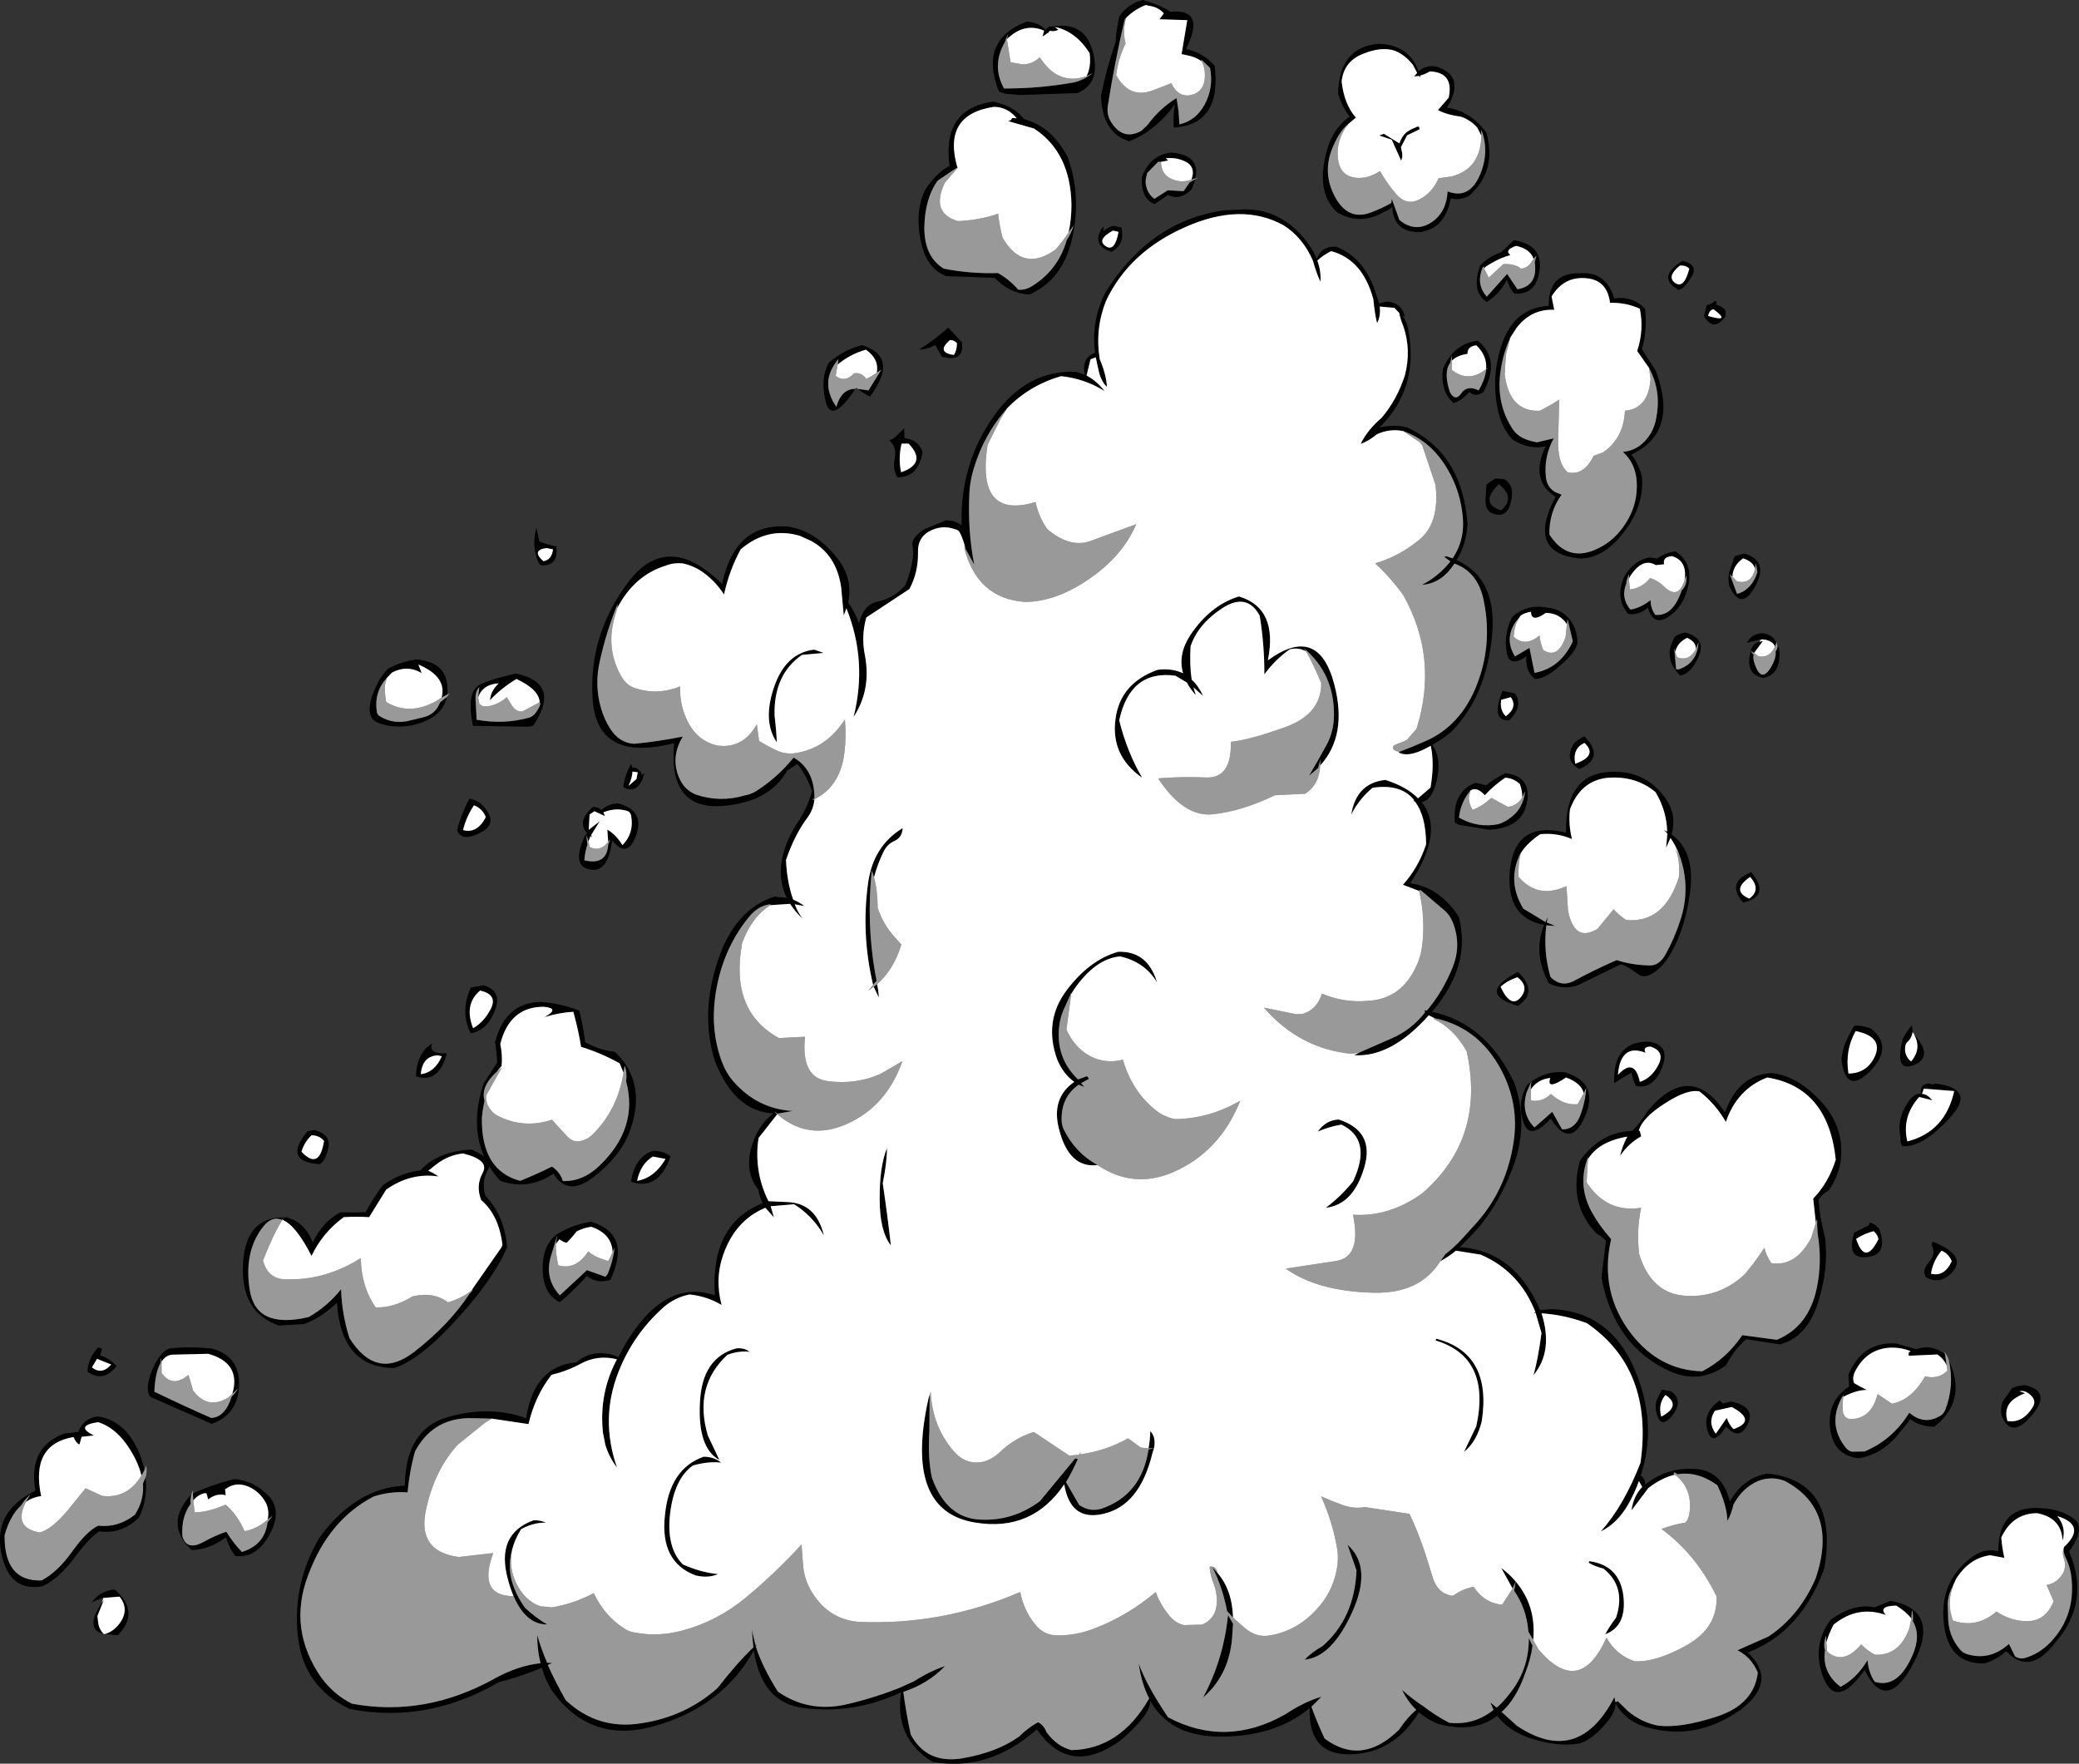 <?xml version="1.0" encoding="UTF-8" standalone="no"?>
<svg xmlns:xlink="http://www.w3.org/1999/xlink" height="402.75px" width="474.8px" xmlns="http://www.w3.org/2000/svg">
  <rect width="100%" height="100%" fill="#333333" stroke="none"/>
  <g transform="matrix(1.0, 0.0, 0.0, 1.0, 269.6, 392.5)">
    <path d="M112.95 -327.9 Q115.0 -326.45 116.2 -331.15 115.45 -331.95 114.05 -331.85 110.95 -329.35 112.95 -327.9 M113.8 -326.3 Q108.55 -329.1 114.65 -332.95 118.35 -332.05 116.75 -329.35 115.1 -326.55 113.8 -326.3 M91.4 -330.1 Q97.2 -330.5 99.05 -324.35 103.25 -324.95 106.1 -322.0 106.65 -316.9 105.35 -312.8 L108.55 -307.8 Q113.85 -293.8 102.95 -288.7 104.65 -286.55 105.4 -283.65 105.9 -277.0 101.35 -271.1 96.85 -265.1 91.4 -264.95 78.8 -266.1 85.65 -279.05 79.7 -282.85 83.4 -290.6 79.65 -289.7 75.8 -292.15 73.4 -294.75 72.55 -298.65 70.75 -306.65 73.6 -314.45 76.5 -322.25 84.1 -322.65 84.0 -330.35 91.4 -330.1 M107.0 -308.5 L104.3 -312.35 Q105.9 -317.15 104.9 -322.0 101.75 -323.45 98.1 -323.35 97.45 -328.5 92.8 -328.95 87.6 -329.5 84.75 -324.8 L85.35 -321.75 Q80.15 -322.0 76.8 -317.7 L75.35 -315.45 Q73.7 -312.0 73.1 -307.75 72.0 -300.35 75.9 -294.45 76.8 -293.15 78.25 -292.45 79.75 -291.75 81.45 -291.5 L85.25 -292.4 Q82.95 -288.25 83.45 -283.55 83.75 -281.0 85.85 -280.0 L87.05 -279.55 Q84.15 -275.55 84.25 -270.45 87.9 -264.75 93.6 -266.55 99.15 -268.4 102.3 -274.05 104.4 -277.85 104.2 -282.3 104.0 -286.65 101.05 -289.3 105.05 -289.7 107.4 -293.55 108.3 -295.1 108.65 -297.0 109.8 -302.9 107.3 -307.9 L107.0 -308.5 M120.2 -322.85 Q121.2 -322.95 122.1 -323.8 L122.5 -323.6 122.3 -322.95 Q123.45 -322.7 124.4 -321.7 124.6 -321.05 124.45 -320.25 121.8 -316.55 119.55 -320.3 L120.2 -322.85 M121.7 -321.9 Q120.75 -321.65 120.5 -320.35 125.95 -318.75 121.7 -321.9 M68.7 -361.55 L67.75 -363.4 Q66.15 -365.15 64.05 -365.85 60.95 -366.25 58.8 -367.35 L61.25 -370.2 Q62.5 -375.95 56.95 -376.2 55.7 -375.45 54.7 -375.25 L54.8 -374.75 54.5 -375.15 53.35 -375.05 54.05 -375.85 53.1 -377.65 Q51.45 -379.85 49.0 -380.9 45.85 -381.95 41.55 -380.15 37.25 -378.4 36.8 -373.85 37.4 -368.65 40.05 -365.65 L38.3 -364.15 Q36.55 -362.85 35.0 -359.4 32.1 -353.15 35.45 -347.25 38.5 -341.9 43.8 -344.1 46.05 -344.95 48.15 -346.15 L48.25 -347.1 50.0 -342.25 Q53.7 -339.25 57.5 -341.85 60.75 -344.15 61.0 -348.8 66.0 -346.85 68.45 -352.7 70.6 -357.9 68.7 -362.9 L68.7 -361.55 M58.5 -377.3 Q65.25 -375.05 60.85 -367.9 66.2 -367.2 69.85 -362.2 72.35 -353.4 65.8 -347.7 63.65 -346.7 61.7 -347.2 60.5 -340.4 54.8 -339.5 48.7 -339.35 48.35 -345.25 47.7 -344.5 46.6 -344.2 41.15 -340.9 35.8 -344.0 31.55 -347.85 32.8 -355.3 34.0 -362.75 38.65 -365.85 36.9 -368.1 36.0 -371.1 36.2 -381.9 45.5 -382.5 52.3 -382.15 54.35 -376.2 56.0 -377.7 58.5 -377.3 M51.55 -362.25 Q52.5 -362.95 53.6 -363.35 54.7 -364.0 54.55 -362.95 L51.75 -361.6 50.35 -358.9 50.65 -357.4 50.65 -356.65 50.4 -355.8 48.25 -360.6 45.4 -361.55 46.45 -361.95 50.0 -359.75 Q50.5 -361.3 51.55 -362.25 M7.8 -377.5 Q9.45 -364.05 -1.55 -363.35 -1.7 -366.0 -1.3 -368.7 -5.6 -362.65 -11.7 -360.25 -17.9 -362.1 -18.15 -370.65 -16.9 -376.85 -14.85 -382.8 -14.6 -385.85 -14.0 -388.75 -11.85 -391.75 -8.6 -392.5 -4.1 -391.15 -2.3 -389.8 5.9 -390.65 1.25 -381.3 4.95 -380.6 7.8 -377.5 M-12.4 -388.45 L-12.75 -388.05 Q-15.05 -378.25 -16.6 -368.3 -16.9 -366.25 -15.8 -364.55 -13.05 -360.3 -8.9 -362.65 L-7.5 -364.0 Q-4.65 -367.85 -0.9 -370.1 L-0.45 -367.2 -0.25 -364.1 Q3.55 -364.95 5.55 -368.7 7.6 -372.5 6.75 -377.0 L4.7 -378.95 4.85 -378.5 Q3.35 -379.55 1.6 -379.85 L0.25 -380.15 1.55 -387.9 -4.8 -388.1 -3.8 -389.45 Q-5.05 -390.8 -6.75 -391.1 L-7.95 -391.35 Q-10.5 -390.35 -12.4 -388.45 M-4.45 -355.55 L-5.1 -355.55 -7.6 -353.0 -7.8 -352.15 Q-8.2 -350.75 -7.6 -349.2 -7.1 -347.9 -5.95 -347.1 L-2.9 -349.05 0.7 -348.85 2.1 -350.85 3.35 -351.55 2.55 -349.25 Q-0.2 -346.55 -2.85 -348.0 L-5.9 -345.9 Q-9.0 -347.05 -8.85 -352.0 -6.85 -357.25 -2.05 -357.65 4.6 -357.1 3.4 -351.75 L2.5 -351.5 Q3.65 -354.6 0.7 -355.8 -1.25 -356.6 -3.35 -356.35 L-2.8 -355.85 -4.45 -355.55 M50.9 -294.05 Q47.75 -294.7 44.8 -293.3 42.95 -291.75 41.15 -291.15 42.75 -294.4 45.95 -297.1 49.45 -301.25 51.25 -306.8 52.75 -312.5 50.9 -318.0 50.2 -319.65 49.95 -321.05 L48.85 -322.2 45.5 -322.5 Q45.75 -320.35 44.9 -318.7 44.35 -320.9 44.05 -324.15 41.6 -333.25 34.4 -335.15 32.6 -334.25 31.25 -333.0 32.15 -330.5 31.95 -328.15 31.0 -330.25 30.25 -332.95 27.95 -338.25 23.55 -341.05 13.95 -346.35 1.1 -340.65 -11.8 -334.95 -17.05 -323.7 -19.55 -317.35 -18.45 -310.5 -16.95 -306.95 -16.8 -304.15 -18.2 -305.45 -18.75 -308.1 L-19.35 -310.9 -20.55 -310.45 -21.45 -306.75 Q-19.05 -305.45 -17.35 -303.2 -21.9 -306.05 -27.3 -306.6 -34.6 -304.45 -39.55 -299.3 -45.0 -293.2 -47.35 -285.05 -48.05 -282.6 -48.2 -280.1 -48.65 -271.35 -47.1 -263.55 L-49.05 -267.1 Q-49.5 -269.0 -50.3 -270.7 -50.65 -271.5 -51.5 -271.65 -54.55 -272.75 -57.5 -271.1 -60.05 -269.6 -59.95 -266.4 -59.85 -261.85 -61.9 -258.0 L-71.75 -251.5 Q-72.95 -247.25 -72.1 -243.0 -70.55 -235.05 -74.65 -228.8 -71.45 -241.6 -76.3 -253.6 L-76.9 -251.95 -77.5 -258.45 Q-78.6 -265.85 -84.4 -269.0 L-86.95 -270.15 Q-94.3 -272.3 -100.45 -267.05 -103.05 -262.25 -104.25 -256.75 -106.0 -259.45 -108.5 -261.4 -110.85 -263.25 -113.7 -263.85 -115.7 -264.05 -117.5 -263.35 -124.7 -261.15 -128.6 -253.7 L-128.55 -254.55 Q-131.05 -248.55 -132.6 -241.6 -133.9 -236.0 -132.3 -230.65 -131.6 -228.25 -130.3 -226.2 -128.25 -222.85 -124.75 -222.65 -119.15 -223.2 -113.65 -224.3 -116.4 -219.8 -114.65 -215.25 -113.45 -212.15 -110.65 -211.05 -105.2 -209.2 -99.55 -210.85 -98.15 -211.1 -96.9 -211.85 -92.1 -214.9 -88.35 -219.5 -83.6 -216.8 -83.6 -210.25 L-84.2 -209.8 -83.6 -210.0 Q-83.8 -207.7 -85.15 -205.85 -88.1 -201.95 -90.1 -196.1 -89.85 -190.9 -88.45 -187.05 -87.15 -186.55 -85.9 -185.6 L-88.1 -186.0 Q-87.4 -184.15 -86.3 -182.7 -88.05 -184.35 -89.15 -186.1 L-93.65 -185.8 -93.6 -186.0 Q-96.35 -185.8 -98.6 -183.05 -104.9 -175.3 -106.3 -164.65 -107.3 -156.85 -104.7 -149.95 -103.8 -147.55 -102.25 -145.7 -96.65 -139.25 -88.55 -138.8 L-92.0 -138.2 -92.8 -138.65 -92.1 -138.05 -96.35 -132.65 Q-96.9 -129.35 -96.45 -125.85 -95.95 -121.9 -94.1 -118.2 L-89.75 -118.0 Q-83.2 -117.75 -81.45 -110.4 -84.05 -114.9 -88.25 -117.5 L-93.6 -117.05 -92.85 -114.5 -94.8 -116.7 Q-101.65 -113.85 -104.4 -106.05 -106.4 -100.45 -104.8 -94.5 -108.15 -96.5 -112.15 -96.9 -115.55 -96.2 -118.15 -93.9 -125.05 -87.7 -128.4 -79.1 -132.55 -68.45 -128.7 -57.4 -130.45 -59.65 -131.35 -62.55 L-131.9 -65.35 Q-132.85 -74.3 -128.7 -82.1 -133.15 -83.2 -137.05 -81.05 -140.1 -79.4 -143.65 -78.55 -147.4 -73.75 -148.9 -67.3 L-157.3 -68.55 -161.45 -68.65 -162.9 -68.65 Q-170.9 -68.35 -174.8 -61.1 -176.1 -56.5 -176.5 -51.7 -180.5 -52.0 -184.3 -50.75 -194.55 -45.4 -199.2 -32.85 -203.95 -20.45 -196.15 -9.3 -193.2 -5.4 -189.2 -3.45 -172.4 -0.35 -156.45 -9.3 -151.2 -12.15 -146.15 -12.7 -146.95 -15.85 -146.9 -19.15 -146.1 -16.2 -144.65 -12.8 L-143.5 -12.75 -144.5 -12.3 Q-142.85 -8.6 -140.4 -4.25 -133.0 2.65 -123.05 1.0 -113.1 -0.5 -105.75 -7.0 -101.25 -12.8 -97.55 -16.3 L-97.9 -20.35 -97.05 -16.75 -96.75 -17.0 -97.0 -16.55 Q-95.55 -11.95 -91.95 -6.2 -85.0 -1.4 -76.5 -3.25 -69.55 -4.85 -63.5 -7.35 L-63.45 -7.55 -63.45 -7.4 -60.9 -8.55 Q-57.3 -10.85 -53.75 -12.05 -57.65 -8.0 -63.3 -6.15 -62.7 -1.5 -61.6 3.6 -58.0 10.3 -50.0 9.05 -41.95 7.7 -36.85 4.05 -34.8 2.0 -32.55 0.8 -31.3 1.3 -30.6 3.05 -28.25 6.3 -24.9 7.15 -13.8 6.95 -7.15 -4.65 -8.9 -8.0 -9.55 -12.65 -7.85 -7.8 -2.85 -0.35 10.35 6.65 23.9 -1.0 28.25 -3.9 32.2 -5.05 L29.9 -2.75 Q31.15 0.7 32.9 4.5 41.4 10.85 49.9 2.5 51.8 -0.35 53.85 -2.05 51.9 -3.9 50.6 -6.6 52.8 -4.65 55.25 -3.0 L55.35 -3.0 55.3 -3.0 Q58.1 -0.8 61.35 0.9 67.0 1.55 71.5 -2.05 L70.75 -3.75 72.2 -2.55 Q73.7 -3.8 75.05 -5.6 79.6 -11.15 79.55 -18.4 L80.4 -16.7 Q80.0 -13.65 78.7 -10.35 76.7 -4.6 73.35 -1.55 L76.85 1.6 Q90.85 10.95 99.1 -4.95 L99.35 -3.75 99.85 -4.05 102.2 -1.75 Q105.35 0.85 109.05 1.55 114.2 2.2 122.6 -0.55 131.0 -3.35 131.85 -10.55 130.35 -14.1 127.2 -15.65 L134.3 -18.8 Q141.35 -23.5 145.05 -32.05 150.35 -47.7 138.05 -54.3 135.0 -55.5 131.9 -54.3 128.35 -52.75 126.3 -48.95 125.8 -46.75 124.9 -45.2 124.8 -48.75 122.6 -53.35 118.05 -56.6 113.5 -55.85 L112.85 -56.3 112.55 -55.95 112.9 -55.75 Q109.9 -55.05 106.85 -52.7 L103.0 -47.6 Q103.45 -50.85 105.45 -52.95 L104.7 -54.3 Q103.75 -51.65 102.3 -49.05 99.75 -44.6 96.0 -42.8 101.25 -48.65 105.05 -58.45 108.1 -79.85 92.8 -90.35 87.7 -92.25 82.45 -92.6 85.2 -84.0 80.6 -78.45 81.6 -81.75 82.45 -88.1 L81.1 -92.7 80.65 -92.65 81.05 -92.9 Q77.4 -102.2 68.55 -106.0 L62.9 -106.9 Q61.15 -105.45 59.35 -104.5 L60.45 -106.05 Q62.5 -107.65 64.3 -109.6 L67.65 -113.3 Q74.65 -121.2 76.15 -132.25 77.15 -139.75 74.0 -146.65 68.85 -157.75 58.0 -160.0 L56.7 -160.65 Q48.05 -150.95 39.65 -151.55 L40.85 -152.15 48.15 -155.35 Q52.65 -157.25 55.8 -161.25 L55.8 -161.85 56.25 -161.7 Q59.8 -165.9 62.05 -171.35 64.15 -176.35 62.4 -181.3 61.7 -183.35 60.35 -184.55 L54.95 -189.15 Q54.55 -189.4 54.5 -189.05 L50.8 -190.45 Q54.35 -194.4 56.1 -199.7 56.05 -206.2 53.55 -209.45 53.4 -209.5 53.15 -209.65 L53.4 -209.75 Q50.35 -213.6 43.85 -212.6 40.75 -210.0 39.0 -206.5 40.15 -213.7 46.8 -214.4 51.65 -212.85 54.25 -210.2 L57.1 -212.65 Q58.05 -218.15 57.15 -222.2 L55.85 -221.5 Q51.75 -219.45 49.75 -220.75 L49.95 -220.8 Q53.0 -221.95 56.05 -223.3 63.7 -226.7 67.35 -235.3 71.4 -244.95 69.25 -255.35 67.95 -261.9 62.55 -263.8 59.65 -259.25 55.15 -258.95 58.95 -260.9 61.65 -264.3 L60.2 -265.35 60.8 -265.45 62.15 -265.0 Q64.85 -269.0 64.5 -274.0 64.05 -280.25 60.9 -285.5 57.15 -291.85 50.9 -294.05 M30.3 -335.1 L31.15 -333.4 Q32.3 -336.4 35.6 -336.15 42.3 -333.5 44.8 -324.95 L45.4 -323.2 47.1 -323.65 Q50.55 -323.4 51.25 -320.15 L50.65 -320.6 Q51.55 -319.3 52.0 -317.3 54.6 -303.85 45.4 -294.85 48.55 -295.65 51.75 -294.9 64.45 -288.95 65.55 -272.7 65.2 -267.95 63.05 -264.6 72.2 -260.5 71.2 -247.9 70.0 -233.75 62.0 -225.55 60.3 -224.0 57.5 -222.4 59.75 -219.3 58.45 -214.0 57.4 -209.7 55.05 -209.35 60.4 -202.75 52.45 -190.8 59.15 -189.9 63.55 -183.15 66.5 -172.05 57.45 -161.45 69.85 -158.8 76.25 -145.2 79.65 -135.35 75.75 -125.5 71.95 -115.7 65.45 -109.4 L63.7 -107.6 64.15 -107.7 Q76.45 -106.65 82.1 -93.35 L84.8 -93.55 Q98.85 -93.0 104.4 -78.1 108.75 -66.55 105.1 -55.55 106.35 -54.6 106.05 -53.5 L108.15 -54.9 Q112.55 -57.55 118.2 -57.0 123.85 -56.3 125.45 -49.6 128.6 -55.15 134.15 -56.0 150.35 -54.2 147.05 -34.4 141.8 -19.85 129.55 -15.15 136.5 -8.6 127.95 -2.1 117.65 5.25 106.25 1.85 101.65 0.55 99.35 -3.5 99.35 -1.4 97.1 1.1 94.1 4.7 91.2 5.6 86.15 6.55 79.5 4.3 74.8 2.6 72.35 -0.7 66.95 3.45 58.65 1.1 56.3 0.1 54.45 -1.5 48.8 7.75 39.1 8.1 29.15 8.5 29.5 -2.45 21.4 4.3 8.3 4.05 -2.55 3.8 -6.95 -4.2 -6.75 -2.25 -9.45 0.8 -12.65 4.35 -14.9 5.75 -25.65 12.8 -32.8 2.4 -43.9 12.2 -56.7 9.8 -65.4 4.35 -63.8 -6.0 L-64.05 -5.95 Q-74.55 -1.05 -85.9 -2.45 -95.6 -3.5 -97.45 -15.6 -104.45 -3.1 -119.1 1.35 -134.5 6.25 -143.55 -6.45 -145.1 -8.95 -145.85 -11.65 -150.5 -9.7 -155.7 -8.35 -172.2 1.2 -189.75 -2.25 -200.45 -7.35 -201.6 -19.1 -202.8 -30.95 -196.6 -41.45 -188.25 -52.75 -177.15 -53.25 -176.95 -66.15 -167.35 -68.9 -157.8 -71.65 -149.45 -68.65 -147.6 -80.6 -137.95 -81.4 -135.05 -83.95 -131.15 -83.4 -129.55 -83.25 -128.4 -82.55 L-127.5 -84.3 Q-118.35 -100.75 -106.35 -96.7 -107.4 -112.95 -95.45 -117.75 -96.1 -119.15 -96.45 -120.9 -99.35 -124.5 -98.2 -129.75 -96.85 -135.35 -92.95 -138.25 -101.9 -138.65 -106.4 -150.4 -109.65 -160.95 -105.75 -172.85 -101.95 -184.75 -92.75 -187.75 L-89.9 -187.45 Q-93.5 -194.75 -87.8 -204.15 -85.15 -207.9 -84.15 -211.85 -85.35 -215.35 -87.5 -218.05 L-89.85 -216.5 Q-93.95 -209.25 -104.7 -208.45 -117.05 -207.55 -115.65 -222.8 -133.25 -218.3 -134.25 -232.8 -135.25 -247.35 -126.2 -259.45 -117.2 -271.5 -104.7 -259.15 -101.75 -273.2 -89.6 -272.25 -83.45 -271.3 -78.55 -265.25 -74.7 -260.5 -75.9 -254.9 -74.45 -253.0 -73.45 -250.2 -72.3 -254.45 -69.25 -255.1 -65.25 -255.95 -62.8 -258.95 -60.55 -264.75 -61.2 -267.85 L-61.25 -268.25 -61.1 -269.05 -60.7 -269.75 -59.6 -270.9 -58.5 -271.65 -53.5 -273.7 Q-51.35 -273.6 -50.0 -272.55 L-50.0 -273.45 Q-50.15 -286.85 -42.65 -297.45 -35.1 -308.1 -23.85 -307.6 L-21.85 -306.9 Q-22.7 -310.75 -19.5 -311.95 -20.5 -319.15 -17.1 -325.8 -6.9 -342.05 9.85 -344.45 L14.5 -344.7 Q24.45 -344.75 30.3 -335.1 M76.15 -337.65 Q82.75 -336.6 82.0 -330.85 81.3 -325.15 76.3 -325.45 75.2 -326.55 74.55 -328.65 72.9 -325.4 69.95 -323.55 66.3 -325.9 68.45 -331.9 70.55 -334.0 73.2 -334.85 L76.15 -337.65 M80.65 -333.4 Q79.8 -335.7 76.65 -336.35 73.85 -335.4 75.35 -334.25 72.55 -333.5 69.65 -331.55 L69.35 -331.2 Q69.25 -332.4 68.65 -330.4 67.75 -327.2 69.95 -324.75 L74.6 -329.95 76.95 -326.45 Q81.7 -327.2 80.9 -332.65 L81.3 -334.15 80.65 -333.4 M69.8 -308.2 Q70.05 -311.3 67.55 -313.65 65.5 -313.4 65.55 -311.7 63.2 -311.35 62.0 -310.15 L62.0 -311.35 61.6 -309.65 Q60.0 -307.55 61.55 -302.9 62.8 -300.75 64.1 -302.65 65.45 -304.65 68.1 -303.35 69.6 -305.95 69.8 -308.05 L70.25 -308.55 69.8 -308.2 M62.4 -300.45 Q59.35 -303.0 59.9 -308.2 62.4 -314.05 67.9 -314.7 73.2 -310.4 69.15 -302.95 67.35 -301.7 65.95 -303.0 64.35 -301.1 62.4 -300.45 M69.9 -281.9 L71.9 -283.25 74.0 -283.05 Q76.5 -281.55 75.4 -277.65 74.35 -273.7 70.75 -275.5 69.6 -276.5 69.65 -278.35 L69.9 -281.9 M73.2 -275.95 Q76.65 -278.85 72.7 -281.95 68.2 -277.55 73.2 -275.95 M88.25 -249.95 Q86.65 -252.45 83.45 -252.55 80.1 -250.2 80.05 -252.8 78.7 -252.6 77.7 -251.95 L76.45 -250.35 Q73.95 -246.45 76.4 -242.6 L79.7 -244.55 80.85 -238.85 Q86.75 -239.9 89.6 -246.05 L88.4 -251.1 88.25 -249.95 M28.7 -243.75 Q26.9 -244.75 24.9 -244.2 21.55 -241.8 19.15 -238.5 19.2 -244.9 18.1 -251.9 15.2 -257.25 9.6 -253.65 4.0 -250.0 2.3 -244.9 2.05 -240.65 2.55 -237.3 4.1 -235.9 5.15 -233.6 L2.95 -235.55 3.5 -233.75 Q2.2 -235.2 1.45 -236.65 L-1.15 -238.2 Q-11.5 -239.6 -14.0 -228.0 -12.15 -220.65 -8.75 -214.9 -15.95 -219.9 -14.85 -228.25 -13.8 -236.5 -5.2 -239.55 -1.9 -239.95 0.6 -238.75 -0.65 -243.0 2.2 -247.4 6.8 -254.3 13.35 -256.3 22.35 -253.6 19.95 -241.7 31.45 -250.1 35.1 -236.3 38.2 -224.6 31.9 -217.7 L31.95 -219.15 31.45 -217.15 29.35 -215.35 31.5 -219.05 33.45 -222.55 Q35.0 -225.55 35.05 -229.0 35.2 -238.6 28.15 -244.5 L28.7 -243.75 M80.9 -237.5 Q78.7 -239.2 79.0 -242.65 75.0 -239.75 74.45 -243.8 73.85 -247.85 75.75 -251.6 79.1 -254.65 83.6 -253.75 85.65 -253.65 87.4 -252.45 90.6 -250.1 90.65 -245.55 90.1 -243.35 86.5 -240.35 83.05 -237.3 80.9 -237.5 M75.45 -233.3 L73.25 -232.7 Q72.85 -230.35 74.3 -228.95 77.05 -230.95 75.45 -233.3 M75.05 -228.0 Q70.75 -227.85 73.55 -234.75 L76.4 -234.15 Q78.35 -231.2 75.05 -228.0 M78.05 -210.4 Q78.1 -211.85 77.5 -213.45 76.1 -214.8 74.15 -214.9 71.45 -213.05 69.5 -210.9 67.6 -213.0 66.2 -211.95 64.0 -209.35 63.6 -205.8 67.9 -203.35 72.6 -204.3 74.15 -204.8 75.4 -205.8 78.3 -207.9 78.7 -211.85 L78.05 -210.4 M69.85 -213.15 Q71.15 -214.4 74.2 -215.95 80.1 -215.25 79.15 -209.45 78.2 -203.65 71.05 -203.05 L70.3 -203.05 63.65 -204.15 62.75 -204.6 62.65 -204.7 Q62.1 -211.8 67.4 -213.75 L69.85 -213.15 M128.7 -266.1 Q134.45 -264.45 131.25 -258.6 128.05 -252.8 125.35 -258.65 125.0 -260.05 125.25 -261.6 L126.55 -265.45 128.7 -266.1 M126.05 -260.8 L125.45 -261.35 127.1 -256.9 Q127.8 -257.05 128.45 -257.4 130.8 -258.75 131.75 -261.85 L131.4 -263.85 131.2 -262.6 Q130.85 -264.2 128.5 -265.0 126.15 -263.35 126.05 -260.8 M102.4 -260.3 L102.45 -261.35 Q101.8 -259.95 101.8 -259.2 100.5 -256.0 102.75 -253.3 105.05 -253.65 107.35 -255.45 107.4 -253.45 108.45 -252.1 112.45 -251.7 114.45 -257.65 115.85 -259.05 115.5 -261.1 L115.1 -259.95 Q115.85 -264.35 112.3 -265.5 110.05 -265.35 110.45 -263.65 L108.55 -263.45 Q105.55 -265.25 102.75 -261.0 L102.4 -260.3 M108.85 -264.95 Q110.8 -266.3 113.05 -266.6 118.3 -263.1 114.85 -255.5 113.75 -253.45 112.1 -252.15 108.1 -248.95 106.75 -253.75 104.75 -252.0 102.25 -252.3 99.2 -255.85 101.3 -260.75 103.45 -264.45 107.0 -265.2 L108.85 -264.95 M113.0 -243.7 L112.75 -244.5 113.2 -239.65 113.8 -239.65 Q118.05 -241.1 118.3 -245.85 L117.7 -244.25 Q117.8 -245.9 115.7 -246.85 113.5 -245.75 113.0 -243.7 M114.1 -238.25 Q109.95 -242.4 113.0 -247.2 114.1 -247.9 115.35 -248.05 120.15 -246.65 118.35 -242.6 116.55 -238.6 114.1 -238.25 M92.25 -224.35 Q97.05 -219.4 91.1 -216.9 87.45 -218.8 89.9 -222.8 91.0 -223.75 92.25 -224.35 M113.95 -197.2 Q113.1 -199.45 111.9 -201.15 L110.9 -198.9 111.2 -202.15 110.4 -203.0 Q110.8 -202.75 111.15 -202.6 111.05 -207.3 108.5 -211.6 104.05 -215.35 97.7 -214.9 91.45 -214.35 88.95 -207.7 88.55 -204.35 89.4 -200.9 85.9 -202.4 82.15 -202.0 79.2 -200.05 77.7 -197.65 L77.7 -197.75 Q74.45 -191.35 78.3 -185.0 L83.35 -181.95 83.9 -183.1 83.65 -181.85 85.6 -181.05 83.55 -181.2 Q82.8 -175.2 84.5 -169.4 86.85 -167.05 89.65 -168.4 94.55 -171.05 99.6 -173.25 103.1 -172.15 106.7 -172.05 109.25 -171.75 110.8 -174.6 112.8 -178.2 114.1 -182.2 116.65 -189.8 113.95 -197.2 M110.75 -210.2 Q113.4 -206.55 112.15 -201.95 117.55 -198.05 116.4 -189.05 115.1 -178.75 110.45 -172.5 106.6 -168.3 104.35 -170.15 102.1 -171.9 100.55 -172.3 L90.6 -167.45 Q87.1 -166.4 84.1 -168.0 80.4 -174.9 83.05 -181.3 74.35 -182.9 75.2 -193.4 76.2 -205.3 88.05 -202.35 87.8 -217.95 101.75 -216.05 107.25 -215.15 110.75 -210.2 M92.25 -222.85 Q89.45 -221.55 90.15 -218.1 95.4 -219.95 92.25 -222.85 M136.2 -245.55 Q136.85 -244.55 136.8 -242.9 136.7 -238.4 133.15 -237.7 129.55 -238.25 129.9 -242.2 L130.2 -243.85 Q130.8 -245.7 132.2 -245.95 L133.0 -246.1 131.0 -243.4 130.2 -243.85 130.9 -242.95 Q130.75 -242.3 130.95 -241.5 132.55 -236.0 135.0 -240.4 136.1 -242.35 135.9 -243.75 136.6 -244.65 136.2 -245.55 M132.6 -246.5 L129.35 -245.7 Q130.5 -247.85 132.9 -247.9 135.3 -247.6 136.1 -245.75 L135.7 -244.7 Q135.7 -245.45 134.8 -245.95 133.9 -246.5 132.6 -246.5 M130.35 -193.35 Q134.85 -187.85 128.5 -186.4 124.5 -191.05 130.35 -193.35 M130.1 -192.25 Q125.6 -189.15 129.9 -187.3 132.7 -189.3 130.1 -192.25 M151.75 -154.1 Q152.9 -156.75 153.9 -158.3 155.8 -158.35 157.65 -157.65 162.95 -153.5 157.5 -147.9 152.0 -142.35 150.95 -150.5 151.1 -152.35 151.75 -154.1 M158.7 -151.55 Q160.35 -155.8 154.2 -157.05 151.7 -152.65 152.55 -147.35 156.95 -147.4 158.7 -151.55 M110.0 -148.8 Q108.0 -143.7 104.05 -144.5 103.3 -145.85 103.0 -147.55 100.95 -146.4 99.05 -145.15 98.65 -154.55 106.75 -154.65 112.0 -154.05 110.0 -148.8 M107.4 -153.5 Q105.5 -153.5 106.2 -152.1 100.5 -154.3 99.9 -147.05 103.7 -151.15 104.9 -145.45 107.6 -146.3 109.15 -149.35 110.7 -152.35 107.4 -153.5 M106.65 -138.75 Q116.4 -150.4 124.35 -138.5 127.45 -147.05 134.85 -147.45 140.7 -147.0 146.25 -141.0 151.8 -135.05 150.75 -127.15 150.1 -123.6 148.1 -120.75 146.55 -119.8 145.7 -118.5 146.05 -114.15 147.2 -109.85 148.1 -102.95 145.6 -95.05 143.1 -87.15 136.9 -85.5 L129.2 -86.7 Q126.55 -84.45 124.6 -80.75 118.75 -76.45 112.15 -79.2 99.1 -84.9 96.15 -100.75 L97.15 -109.1 Q96.4 -110.15 95.2 -110.65 88.5 -117.35 91.2 -127.4 95.95 -134.05 103.2 -134.25 105.05 -136.1 106.65 -138.75 M145.1 -113.3 L144.5 -118.8 Q147.95 -122.35 149.65 -127.65 147.95 -144.2 134.0 -146.45 127.1 -143.8 124.55 -136.3 122.2 -140.4 118.55 -143.25 115.85 -143.9 110.65 -140.55 105.45 -137.25 104.65 -134.25 L104.75 -134.3 104.8 -134.3 104.95 -134.1 105.2 -133.0 Q102.35 -131.45 100.4 -128.55 100.85 -130.7 102.05 -132.95 95.4 -131.8 93.05 -127.75 L93.15 -128.45 Q90.55 -122.05 93.85 -115.85 95.7 -112.5 98.35 -109.55 95.6 -97.4 103.0 -87.85 109.4 -79.6 119.15 -79.35 124.6 -82.15 128.3 -87.6 L136.2 -86.55 Q143.45 -89.55 145.3 -98.3 146.6 -104.45 145.5 -110.9 L145.4 -112.9 145.4 -114.15 145.1 -113.3 M80.1 -145.45 L79.05 -143.05 Q77.65 -138.25 80.85 -135.05 L84.9 -138.6 87.15 -134.6 Q90.05 -134.55 91.3 -137.8 92.45 -140.85 92.65 -144.1 L92.1 -142.85 Q91.5 -145.2 88.05 -146.45 83.45 -143.35 84.45 -146.35 81.5 -146.0 80.0 -143.7 80.0 -144.85 80.15 -145.55 83.65 -148.0 87.7 -147.65 95.7 -145.3 92.4 -137.6 89.05 -129.9 84.55 -137.05 79.7 -131.8 78.3 -136.3 76.8 -140.9 79.25 -144.85 L80.1 -145.45 M159.6 -111.8 Q161.7 -105.95 156.8 -105.45 152.0 -104.9 153.85 -111.0 L157.2 -112.7 157.4 -113.3 Q158.65 -113.05 159.6 -111.8 M158.3 -111.35 Q156.15 -110.8 154.3 -109.6 156.35 -103.35 159.4 -109.55 159.15 -110.65 158.3 -111.35 M76.95 -169.35 Q74.5 -168.5 73.1 -167.15 75.45 -162.15 77.65 -164.7 79.75 -167.2 76.95 -169.35 M77.05 -162.8 Q67.45 -165.55 77.05 -170.55 81.85 -166.05 77.05 -162.8 M36.15 -136.85 Q44.45 -134.15 41.95 -125.85 39.45 -117.4 33.2 -116.7 36.65 -119.3 39.4 -122.7 43.9 -132.25 36.75 -135.7 33.9 -135.2 31.35 -134.1 33.25 -136.75 36.15 -136.85 M58.4 -86.8 Q71.2 -83.5 68.8 -67.95 67.7 -63.35 64.75 -60.95 L67.55 -66.8 Q71.0 -82.55 58.25 -86.4 L58.4 -86.8 M12.0 -23.1 L10.65 -24.6 Q9.5 -30.4 7.25 -34.65 L8.45 -33.3 Q11.8 -29.45 12.0 -23.1 M-152.65 -38.6 Q-153.95 -34.05 -152.05 -29.55 -151.2 -27.4 -149.65 -25.3 -147.15 -23.0 -144.65 -21.55 -149.45 -21.5 -152.3 -28.0 -153.05 -29.7 -153.6 -31.85 -156.45 -42.2 -147.7 -45.35 -146.15 -45.35 -144.9 -44.8 -147.8 -44.85 -150.6 -43.3 -152.05 -40.95 -152.65 -38.6 M38.15 -39.75 Q43.85 -34.65 39.25 -24.45 34.6 -14.1 28.35 -13.5 29.95 -15.2 32.45 -16.6 39.75 -23.0 40.2 -33.9 L38.15 -39.75 M5.15 -4.85 Q9.85 -13.6 10.85 -23.7 L12.0 -21.7 11.85 -19.5 Q11.45 -10.3 5.15 -4.85 M76.55 -31.35 L75.85 -29.75 73.25 -34.45 Q75.2 -33.0 76.55 -31.35 81.3 -25.75 80.55 -18.0 L79.45 -19.9 Q79.05 -25.15 76.2 -29.25 L76.55 -31.35 M175.0 -80.65 Q174.3 -82.25 172.85 -83.2 L166.3 -82.9 166.3 -83.6 166.75 -83.95 Q164.55 -84.85 162.0 -84.75 156.5 -84.4 153.9 -79.0 153.4 -77.7 153.85 -76.65 155.35 -75.75 156.75 -75.1 154.3 -75.1 151.35 -73.5 L151.4 -74.0 Q147.5 -67.5 151.9 -61.95 152.45 -61.25 153.3 -61.0 L156.2 -61.05 Q162.55 -63.65 166.45 -69.9 169.9 -66.9 173.7 -69.3 174.35 -69.8 174.7 -70.65 176.75 -76.05 175.5 -81.75 179.75 -72.65 172.15 -66.7 168.8 -66.75 166.65 -68.45 L166.0 -67.5 163.5 -64.45 Q159.7 -60.2 154.8 -59.5 149.05 -60.2 148.35 -66.4 147.65 -72.6 152.7 -75.85 L152.55 -78.55 Q155.75 -86.25 163.5 -85.7 L168.05 -84.4 Q171.6 -85.65 174.6 -83.25 L175.0 -80.65 M126.3 -66.15 Q131.75 -68.05 125.9 -71.2 L122.05 -70.35 Q120.3 -67.7 122.25 -65.1 L124.75 -68.7 Q125.3 -67.15 126.3 -66.15 M129.55 -67.3 Q127.65 -63.35 124.6 -66.75 121.6 -61.95 120.35 -65.8 119.15 -69.9 123.15 -72.7 L123.9 -72.0 125.75 -72.45 Q131.45 -71.25 129.55 -67.3 M112.0 -74.8 Q115.0 -72.7 112.3 -69.25 109.55 -65.8 108.6 -70.3 108.4 -71.45 108.7 -72.65 L109.9 -75.15 112.0 -74.8 M110.75 -73.95 Q109.0 -71.85 109.8 -69.0 114.5 -71.5 110.75 -73.95 M101.15 -28.05 Q101.95 -21.15 97.0 -19.3 97.95 -21.1 99.45 -23.05 101.85 -30.1 96.6 -34.3 94.6 -34.8 93.2 -35.65 L93.35 -36.0 Q100.3 -35.05 101.15 -28.05 M147.5 -17.45 L147.45 -18.95 Q146.75 -17.1 147.2 -15.65 146.45 -10.55 150.75 -7.3 154.45 -9.25 156.9 -13.4 157.15 -10.5 158.55 -8.45 163.8 -6.85 167.1 -14.35 169.2 -19.0 167.25 -22.3 167.4 -23.65 167.05 -24.85 L166.9 -22.9 Q165.7 -24.5 163.45 -25.85 159.2 -25.75 161.1 -23.7 154.7 -26.0 149.15 -21.5 148.05 -19.4 147.5 -17.45 M146.9 -9.2 Q144.0 -16.35 148.4 -22.55 153.9 -26.5 158.5 -25.45 L162.2 -26.95 Q173.65 -24.75 167.45 -12.8 161.2 -0.95 156.25 -11.15 149.85 -2.15 146.9 -9.2 M167.2 -156.8 Q166.95 -155.35 165.95 -154.5 165.6 -154.1 165.5 -153.5 165.25 -151.45 166.85 -150.1 169.4 -153.1 167.45 -156.4 L168.05 -155.7 Q171.8 -151.05 167.55 -149.3 162.9 -147.45 165.0 -155.4 165.9 -157.05 167.05 -158.35 L167.2 -156.8 M175.7 -137.25 Q169.6 -130.5 164.9 -130.75 164.3 -131.45 164.45 -132.7 163.5 -136.95 166.15 -140.8 167.55 -142.9 169.05 -142.75 168.85 -145.25 171.45 -145.05 171.45 -144.8 171.25 -144.75 L172.5 -145.05 Q181.85 -143.85 175.7 -137.25 M169.35 -142.7 Q170.55 -142.65 171.7 -141.25 L168.7 -142.0 Q164.65 -137.45 166.0 -131.85 174.65 -134.05 176.7 -143.35 L169.75 -143.9 169.35 -142.7 M170.25 -100.85 Q169.25 -102.35 170.9 -104.25 172.6 -106.1 171.55 -108.2 L171.75 -109.0 Q179.35 -105.9 176.55 -102.35 173.7 -98.9 170.25 -100.85 M173.8 -106.9 Q171.85 -104.55 171.4 -101.65 174.45 -100.85 176.15 -104.5 175.4 -106.25 173.8 -106.9 M192.8 -76.2 Q199.15 -74.8 194.35 -69.2 189.55 -63.65 187.45 -69.5 187.3 -71.0 187.75 -72.4 L189.9 -75.5 Q191.3 -76.15 192.8 -76.2 M191.6 -74.8 L192.9 -74.35 Q191.8 -73.95 190.85 -73.35 187.85 -71.55 188.85 -68.0 192.35 -67.45 194.65 -71.2 195.4 -72.45 194.5 -73.55 193.1 -75.15 191.6 -74.8 M201.8 -39.25 Q207.05 -44.15 200.25 -46.3 202.35 -43.7 201.45 -40.7 201.2 -45.9 195.65 -46.95 190.05 -46.95 187.45 -41.4 187.65 -38.9 188.15 -36.75 L184.95 -37.35 Q180.15 -36.75 177.1 -31.9 L176.3 -30.1 Q175.05 -27.9 175.25 -25.2 L175.3 -23.65 Q175.25 -19.0 178.05 -15.8 178.75 -15.0 179.7 -14.75 184.85 -13.2 189.2 -17.1 L190.6 -14.25 Q191.65 -13.6 192.7 -13.85 196.05 -14.75 198.7 -17.5 204.65 -23.75 203.4 -32.85 203.1 -34.85 202.25 -36.6 201.45 -38.2 201.8 -39.25 M196.65 -48.1 Q201.15 -47.85 204.0 -45.7 206.85 -43.65 202.95 -38.2 207.85 -26.65 199.85 -17.5 193.95 -9.65 188.6 -15.45 186.35 -13.45 183.65 -12.65 175.2 -12.4 174.3 -22.1 173.35 -31.7 181.15 -37.2 183.8 -39.0 186.75 -38.25 186.8 -48.9 196.65 -48.1 M-29.3 -386.45 Q-21.8 -387.7 -20.0 -380.6 -18.15 -373.55 -23.5 -371.25 L-36.7 -370.8 -39.95 -371.1 -41.45 -371.55 Q-46.15 -383.35 -35.15 -387.55 -32.5 -387.45 -30.8 -385.7 L-30.05 -386.4 -29.3 -386.45 M-21.45 -375.1 Q-20.35 -377.3 -20.75 -380.35 -23.9 -385.35 -28.7 -386.35 L-27.9 -385.7 Q-28.7 -385.25 -29.85 -385.45 L-30.15 -385.1 -30.0 -384.9 -30.2 -385.05 -31.5 -384.15 -31.15 -385.5 Q-35.65 -387.45 -39.65 -383.55 L-39.35 -384.85 -40.05 -383.1 -40.1 -382.9 Q-43.2 -377.5 -40.3 -372.3 L-39.85 -372.3 Q-31.95 -372.3 -24.25 -373.7 -22.1 -374.2 -20.0 -375.85 L-21.45 -375.1 M-25.55 -339.45 Q-24.9 -342.35 -24.9 -345.75 -25.1 -357.7 -33.45 -363.15 L-39.4 -364.85 Q-38.7 -364.9 -38.45 -365.55 L-37.4 -365.5 Q-39.55 -368.1 -42.65 -368.1 -54.45 -366.3 -50.95 -354.25 L-52.5 -353.25 -55.45 -351.25 Q-58.4 -347.15 -58.5 -340.5 -58.5 -333.85 -54.05 -331.15 -47.95 -329.95 -41.7 -330.15 -39.1 -328.7 -37.05 -326.35 -35.75 -326.2 -34.35 -326.9 -28.0 -330.6 -25.95 -337.75 -25.0 -339.15 -24.4 -341.0 L-25.55 -339.45 M-25.75 -356.55 Q-22.6 -347.95 -24.7 -338.25 -26.8 -328.65 -34.5 -325.25 -38.85 -325.4 -42.45 -329.05 L-53.5 -329.45 Q-58.25 -331.25 -59.45 -338.1 -60.65 -344.8 -58.1 -349.5 -55.65 -353.05 -52.75 -354.65 -54.5 -367.65 -42.8 -369.3 -37.9 -368.25 -35.75 -365.3 -29.35 -363.6 -25.75 -356.55 M-74.25 -303.7 Q-79.75 -295.45 -81.05 -300.85 -82.3 -306.15 -80.3 -309.7 -76.9 -312.6 -72.75 -313.7 -64.15 -311.05 -70.9 -301.95 -72.4 -302.65 -73.7 -303.7 L-73.4 -303.65 -71.25 -303.35 -68.35 -308.05 -69.35 -307.4 Q-68.8 -310.55 -71.85 -312.65 -75.5 -311.6 -78.3 -309.25 L-78.1 -310.5 Q-82.55 -305.35 -78.6 -299.6 -77.4 -303.75 -74.25 -303.7 M-49.9 -314.3 Q-49.35 -309.65 -54.5 -311.05 L-56.0 -313.7 Q-58.0 -312.65 -59.65 -312.7 -56.2 -314.85 -53.05 -317.7 L-49.9 -314.3 M-51.05 -314.15 Q-51.7 -314.85 -52.65 -314.85 -55.9 -312.0 -51.75 -311.45 -51.05 -312.5 -51.05 -314.15 M-16.8 -340.3 Q-16.05 -340.85 -15.2 -340.9 L-13.5 -340.55 Q-12.6 -336.65 -15.8 -335.0 -20.65 -336.55 -17.65 -340.8 L-17.6 -339.75 -16.8 -340.3 M-15.4 -339.85 Q-19.25 -337.75 -17.1 -336.3 -15.0 -334.85 -14.15 -339.55 L-15.4 -339.85 M-146.5 -269.2 L-146.5 -268.9 Q-144.8 -268.15 -142.55 -267.75 -142.0 -263.55 -145.45 -263.4 -146.25 -263.3 -146.55 -263.95 -148.3 -267.6 -147.1 -272.0 L-146.5 -269.2 M-143.3 -267.05 L-144.8 -267.35 Q-148.35 -266.85 -145.5 -264.35 -143.6 -264.65 -143.3 -267.05 M-160.4 -233.25 L-160.15 -235.55 Q-161.2 -234.55 -160.95 -232.15 L-160.75 -228.15 Q-154.6 -227.0 -148.65 -228.65 -147.7 -229.0 -147.0 -230.1 -145.9 -231.75 -146.35 -232.15 -146.5 -235.05 -151.65 -237.45 -155.15 -235.35 -157.7 -232.6 -157.5 -234.8 -155.7 -236.45 -159.35 -236.25 -160.4 -233.25 M-148.2 -226.65 L-149.3 -226.55 -161.6 -226.75 Q-163.2 -234.7 -159.85 -236.25 -156.55 -237.7 -151.7 -238.7 -141.35 -236.4 -147.8 -226.85 L-148.2 -226.65 M-159.8 -202.4 Q-164.2 -200.1 -165.2 -202.95 -164.2 -206.85 -162.35 -210.15 -161.1 -209.85 -159.9 -209.1 -155.3 -204.7 -159.8 -202.4 M-158.65 -205.9 Q-159.4 -207.85 -161.35 -208.6 -163.1 -206.0 -163.85 -202.95 -160.65 -202.05 -158.65 -205.9 M-125.2 -217.15 L-124.45 -217.2 Q-123.1 -216.4 -123.05 -215.55 L-122.4 -215.95 Q-123.8 -210.9 -127.25 -212.75 -126.9 -215.6 -125.45 -218.05 L-125.2 -217.15 M-125.15 -216.3 Q-125.2 -214.95 -126.05 -213.05 L-124.25 -214.6 -123.95 -216.15 -125.15 -216.3 M-132.25 -207.5 Q-130.7 -208.95 -128.5 -209.05 -122.3 -207.5 -124.3 -201.8 -126.35 -196.2 -129.8 -200.6 -130.75 -193.05 -134.95 -193.95 -139.1 -194.8 -136.1 -201.5 L-135.55 -202.3 Q-137.95 -205.0 -134.15 -208.25 -132.95 -208.25 -132.25 -207.5 M-130.7 -200.25 L-130.9 -203.05 Q-128.9 -201.9 -127.45 -199.5 -124.75 -202.25 -125.45 -206.15 -125.6 -207.05 -126.3 -207.3 -128.95 -208.15 -131.8 -207.0 L-131.45 -206.15 -133.85 -207.25 -134.95 -206.5 -135.15 -203.0 -132.65 -204.95 -134.6 -201.8 -134.35 -201.25 -134.75 -201.6 -135.2 -200.35 -135.7 -201.9 -135.45 -199.65 Q-136.0 -197.95 -136.15 -196.05 -131.0 -194.8 -130.7 -199.65 L-130.2 -200.85 -130.7 -200.25 M-92.8 -235.65 Q-90.15 -243.4 -83.65 -244.15 L-81.5 -243.4 -86.45 -242.95 Q-93.0 -238.4 -92.7 -229.0 -92.3 -225.75 -92.2 -223.0 -95.5 -227.85 -92.8 -235.65 M-63.7 -291.2 Q-64.5 -287.75 -63.8 -284.65 -57.8 -286.75 -62.1 -291.2 L-63.7 -291.2 M-64.65 -283.5 Q-65.8 -285.5 -65.25 -287.95 -64.75 -290.35 -66.55 -292.0 -65.7 -292.1 -65.15 -292.7 L-63.1 -294.7 -63.05 -292.5 -61.7 -292.15 Q-59.7 -291.5 -58.9 -289.25 -59.9 -283.45 -64.65 -283.5 M-70.2 -167.6 Q-72.95 -179.1 -71.35 -190.8 -70.2 -199.3 -63.45 -203.4 -63.55 -201.25 -65.35 -200.45 -66.9 -199.8 -67.8 -198.05 -69.2 -195.2 -70.0 -192.15 L-70.5 -193.75 Q-71.75 -181.95 -69.75 -170.35 L-69.4 -168.55 -70.2 -167.6 M-69.3 -167.75 Q-68.95 -166.25 -68.9 -164.7 L-70.05 -167.15 -69.3 -167.75 M-168.75 -233.2 Q-167.45 -237.95 -174.05 -240.75 L-173.3 -238.8 Q-176.6 -240.75 -180.1 -238.9 L-181.25 -237.7 Q-184.2 -234.5 -183.55 -230.0 -183.45 -229.35 -182.95 -229.0 -179.65 -226.95 -175.85 -228.0 L-172.95 -228.7 Q-170.15 -229.35 -169.1 -232.1 L-167.55 -233.35 Q-168.5 -228.5 -175.55 -226.85 -180.0 -226.1 -183.4 -227.5 -186.7 -229.0 -183.9 -235.35 -182.8 -238.0 -180.9 -239.85 -177.85 -241.45 -174.6 -241.9 -167.5 -241.45 -167.4 -235.15 -167.35 -234.45 -167.45 -233.9 L-168.75 -233.2 M-162.05 -167.0 L-159.2 -167.5 Q-154.8 -166.25 -156.6 -161.7 -158.35 -157.15 -162.1 -156.55 -164.6 -161.6 -162.05 -167.0 M-167.55 -151.95 Q-169.4 -145.0 -174.6 -146.7 -174.4 -152.2 -170.85 -154.2 -172.05 -151.85 -167.55 -151.95 M-168.7 -151.3 L-169.6 -151.5 Q-173.15 -151.35 -173.5 -147.2 -170.3 -147.6 -168.7 -151.3 M-205.1 -113.95 L-204.75 -114.5 -205.25 -113.95 Q-207.5 -114.85 -209.4 -112.5 -214.0 -106.8 -212.55 -97.85 -211.1 -88.9 -199.1 -91.75 -194.85 -94.15 -191.7 -98.1 -191.55 -92.55 -189.8 -86.95 -183.55 -77.0 -174.8 -83.95 -167.0 -90.05 -162.45 -96.95 L-161.5 -98.1 -161.95 -97.75 -161.6 -98.3 -155.15 -107.55 -154.85 -108.2 Q-155.65 -115.0 -159.7 -118.45 -161.0 -121.75 -159.35 -124.7 -157.75 -127.6 -163.85 -129.1 -167.25 -128.75 -170.1 -126.5 L-171.8 -125.15 Q-170.95 -124.85 -169.45 -123.85 -175.75 -124.8 -181.4 -120.85 L-185.3 -114.55 Q-188.25 -114.75 -191.1 -114.55 -195.95 -111.0 -198.45 -105.7 -202.05 -112.75 -205.1 -113.95 M-204.75 -114.5 L-204.1 -114.5 Q-199.85 -113.3 -198.2 -108.75 -195.9 -113.5 -191.9 -115.65 -188.5 -115.6 -186.1 -115.7 -184.4 -118.85 -182.2 -121.8 -178.15 -124.75 -173.6 -125.2 -169.75 -129.55 -161.95 -130.0 -160.05 -129.2 -159.05 -128.4 -162.25 -135.75 -159.15 -145.1 L-156.05 -149.85 Q-156.1 -151.9 -156.55 -154.45 -154.25 -163.6 -146.05 -163.7 -141.2 -163.3 -137.3 -161.7 -136.35 -157.95 -135.95 -154.5 -132.75 -152.7 -129.15 -152.3 -121.45 -144.9 -126.1 -133.35 -128.4 -128.0 -134.2 -123.6 -140.0 -119.2 -143.2 -124.5 -148.9 -120.6 -155.35 -122.85 -156.85 -124.5 -157.9 -126.25 -157.85 -125.8 -158.2 -125.3 -159.7 -122.7 -158.75 -119.45 -154.3 -114.7 -153.8 -107.65 -156.85 -100.5 -165.1 -91.45 -173.35 -82.25 -179.5 -80.1 -191.7 -80.15 -192.65 -95.05 -196.1 -91.65 -200.15 -90.15 L-205.9 -89.8 Q-214.7 -92.8 -214.1 -103.85 -213.55 -114.6 -204.75 -114.5 M-198.45 -133.25 Q-200.1 -131.7 -200.75 -129.5 -196.65 -125.15 -195.6 -131.95 -196.65 -133.25 -198.45 -133.25 M-197.85 -134.45 Q-194.0 -133.5 -194.6 -130.4 -195.3 -127.35 -196.6 -126.65 -205.1 -127.2 -199.4 -134.15 L-197.85 -134.45 M-244.2 -80.9 L-247.45 -82.2 -248.6 -80.25 Q-246.35 -78.45 -244.2 -80.9 M-246.7 -82.95 Q-244.55 -82.35 -243.0 -80.55 -246.0 -76.65 -249.65 -79.3 -249.4 -82.55 -247.15 -84.8 L-246.3 -84.55 -246.7 -82.95 M-237.3 -55.55 Q-237.7 -57.25 -238.55 -59.05 -242.0 -66.1 -247.2 -67.75 -252.65 -66.9 -248.15 -64.7 L-250.95 -64.4 -251.45 -62.65 Q-252.25 -62.95 -252.8 -64.35 -262.7 -62.65 -260.2 -50.85 -262.2 -50.6 -263.7 -49.5 L-262.7 -51.2 Q-264.1 -49.9 -264.75 -48.75 -267.3 -46.45 -268.55 -41.9 -268.65 -31.3 -260.1 -31.6 -256.4 -33.55 -253.05 -38.3 -249.7 -42.95 -247.15 -44.1 -242.6 -43.6 -238.8 -46.6 -236.65 -49.9 -236.95 -53.75 L-236.35 -55.15 Q-235.8 -50.45 -237.8 -46.05 -241.7 -42.1 -246.95 -42.8 -249.05 -41.5 -252.5 -36.95 -255.85 -32.3 -259.8 -30.3 -267.6 -28.8 -269.35 -38.1 -271.1 -47.4 -261.5 -52.1 -263.3 -62.0 -254.9 -65.15 L-251.7 -65.5 Q-250.55 -68.65 -247.25 -69.05 -240.8 -68.05 -237.75 -60.55 -237.0 -58.65 -236.6 -56.8 L-237.3 -55.55 M-246.0 -27.6 Q-247.35 -27.25 -248.65 -26.55 -246.7 -29.35 -243.35 -29.5 -237.5 -24.3 -242.7 -19.1 L-245.65 -19.35 Q-243.6 -19.95 -242.2 -21.9 -240.0 -25.05 -242.3 -27.9 L-246.0 -27.6 M-245.95 -19.4 L-245.9 -19.35 Q-250.4 -20.5 -246.35 -26.45 L-245.85 -27.2 -247.35 -23.5 -247.2 -22.15 Q-247.05 -20.55 -245.95 -19.4 M-221.25 -84.55 Q-214.85 -82.85 -215.0 -76.25 -215.15 -69.55 -221.25 -67.35 L-235.3 -73.55 Q-236.55 -75.2 -235.0 -79.25 -233.4 -83.4 -231.0 -84.55 -226.5 -85.1 -221.25 -84.55 M-216.55 -74.2 L-216.3 -75.15 Q-215.0 -81.4 -222.05 -83.35 L-230.3 -83.15 Q-231.8 -83.0 -232.7 -81.55 L-232.85 -82.5 -232.9 -81.3 Q-234.15 -79.2 -234.35 -74.7 -227.2 -71.25 -221.35 -68.7 -218.15 -68.9 -216.7 -73.55 -215.9 -74.35 -215.2 -75.45 L-216.55 -74.2 M-225.45 -49.85 L-225.55 -51.45 Q-221.25 -53.45 -216.0 -54.75 -211.55 -54.35 -208.25 -50.9 -204.95 -47.4 -208.3 -41.6 -211.35 -36.55 -215.85 -37.2 -217.3 -39.05 -218.0 -41.45 -221.8 -38.6 -225.85 -38.55 -232.2 -44.5 -225.9 -51.25 L-226.1 -50.0 -226.05 -49.1 Q-228.25 -46.1 -227.95 -41.7 -226.95 -38.35 -223.3 -40.3 -219.65 -42.25 -217.9 -42.7 -216.25 -40.05 -214.35 -38.1 -209.15 -39.7 -208.5 -44.85 L-207.35 -46.35 -208.45 -45.5 Q-208.05 -47.7 -208.9 -49.35 -210.1 -51.55 -212.2 -52.7 -215.45 -54.45 -218.2 -52.4 L-218.05 -51.05 Q-220.15 -51.6 -222.05 -50.1 L-222.45 -51.5 -223.0 -51.5 Q-224.55 -51.05 -225.45 -49.85 M-18.95 -126.45 Q-25.4 -125.65 -27.7 -134.5 -29.65 -141.7 -24.25 -145.45 -26.75 -147.2 -28.15 -150.55 -31.3 -159.25 -26.05 -166.3 -20.8 -173.3 -14.25 -175.15 -7.5 -175.4 -5.35 -168.15 -8.15 -172.85 -13.8 -174.1 -19.4 -173.6 -24.25 -166.65 L-24.95 -165.55 -24.95 -165.8 -26.85 -161.55 Q-27.65 -159.6 -27.8 -157.15 -28.15 -150.55 -23.4 -146.0 L-21.35 -146.75 -20.9 -146.15 -22.7 -145.15 -22.0 -144.3 -23.25 -144.8 Q-27.25 -142.0 -27.15 -136.8 -27.15 -135.65 -26.7 -134.65 -24.05 -129.25 -18.95 -126.45 M-68.7 -118.65 Q-68.75 -126.05 -67.05 -130.3 -67.0 -127.25 -68.0 -122.3 -66.8 -114.15 -66.15 -108.1 -68.7 -111.4 -68.7 -118.65 M-127.2 -147.55 L-128.1 -149.7 Q-132.35 -152.05 -136.9 -153.45 -137.4 -156.8 -138.65 -161.45 -141.7 -161.3 -145.25 -160.25 -141.55 -162.25 -145.45 -162.6 -153.2 -162.6 -155.35 -154.1 -154.8 -151.5 -155.05 -149.1 L-156.05 -147.85 Q-159.9 -144.4 -158.95 -141.15 L-159.35 -138.95 -159.55 -137.3 Q-159.75 -125.2 -150.8 -122.85 -147.05 -124.35 -143.55 -126.1 -141.7 -124.9 -141.05 -122.8 -136.5 -122.65 -132.7 -126.3 -123.75 -134.85 -126.6 -145.55 -126.35 -147.6 -126.95 -149.15 L-127.2 -147.55 M-161.55 -157.7 Q-159.0 -159.15 -157.45 -162.25 -155.95 -165.4 -159.95 -166.3 -163.7 -163.15 -161.55 -157.7 M-142.5 -110.6 Q-138.75 -112.9 -134.6 -113.5 -125.3 -110.7 -130.2 -100.25 -133.25 -99.25 -135.55 -101.15 -138.85 -97.5 -141.75 -95.15 -145.5 -96.9 -145.65 -102.4 -145.85 -107.9 -142.5 -110.6 M-129.7 -106.65 Q-129.9 -110.75 -134.55 -112.35 -136.3 -112.15 -137.9 -111.3 -139.1 -109.75 -140.2 -108.7 -140.85 -108.8 -141.85 -109.5 L-142.65 -108.4 -142.35 -110.35 -143.7 -105.9 Q-145.4 -100.65 -141.75 -96.7 L-135.55 -102.45 -131.35 -100.95 Q-130.9 -101.35 -130.7 -101.9 -129.6 -104.55 -129.25 -107.5 L-129.7 -106.65 M-117.6 -127.85 L-120.5 -128.4 Q-123.3 -126.7 -124.1 -122.85 -120.15 -123.5 -117.6 -127.85 M-116.45 -128.45 Q-119.25 -120.45 -125.5 -122.65 -124.6 -128.35 -120.45 -129.7 -118.25 -129.75 -116.45 -128.45 M-104.9 -58.5 Q-107.75 -58.85 -111.35 -57.85 -115.55 -54.9 -116.55 -47.0 -117.5 -39.1 -113.65 -35.25 -109.5 -33.4 -105.6 -33.05 -107.9 -32.05 -110.75 -32.75 -118.9 -35.8 -117.75 -46.4 -116.75 -57.1 -108.9 -59.85 -106.55 -59.85 -104.9 -58.5 M-105.3 -59.1 Q-110.3 -61.85 -109.75 -72.2 -109.3 -82.5 -101.4 -84.6 -99.6 -84.75 -98.4 -83.8 -100.95 -84.1 -103.5 -83.1 -111.25 -75.9 -107.95 -64.7 L-105.3 -59.1 M-57.35 -73.75 L-57.3 -73.35 -57.35 -65.75 Q-57.75 -59.35 -56.75 -55.0 -53.45 -45.9 -45.9 -45.5 -38.35 -45.05 -32.1 -49.7 L-24.05 -59.45 -23.45 -59.3 Q-24.75 -56.35 -26.15 -54.05 L-23.15 -48.85 Q-20.8 -47.2 -18.15 -47.95 -8.9 -51.05 -7.3 -61.5 L-6.05 -61.85 -7.3 -61.75 Q-6.95 -63.6 -6.9 -65.7 -5.55 -64.3 -6.05 -61.85 L-6.45 -60.5 Q-9.35 -48.65 -17.65 -46.8 -25.15 -45.05 -26.55 -53.55 -33.85 -42.7 -46.8 -44.8 -63.3 -47.4 -57.55 -73.15 L-57.4 -73.85 -57.35 -73.75" fill="#000000" fill-rule="evenodd" stroke="none"/>
    <path d="M75.35 -315.45 L74.3 -311.45 74.05 -306.9 Q75.2 -298.4 82.05 -298.7 84.45 -299.9 86.5 -301.25 L86.25 -292.3 Q86.05 -286.65 88.45 -284.65 92.1 -283.8 94.35 -288.4 L96.5 -289.2 Q101.2 -292.4 101.5 -298.7 106.9 -299.2 107.35 -306.0 L107.0 -308.5 107.3 -307.9 Q109.8 -302.9 108.65 -297.0 108.3 -295.1 107.4 -293.55 105.05 -289.7 101.05 -289.3 104.0 -286.65 104.2 -282.3 104.4 -277.85 102.3 -274.05 99.15 -268.4 93.6 -266.55 87.9 -264.75 84.25 -270.45 84.15 -275.55 87.05 -279.55 L85.85 -280.0 Q83.75 -281.0 83.45 -283.55 82.95 -288.25 85.25 -292.4 L81.45 -291.5 Q79.75 -291.75 78.25 -292.45 76.8 -293.15 75.9 -294.45 72.0 -300.35 73.1 -307.75 73.7 -312.0 75.35 -315.45 M38.3 -364.15 Q35.5 -360.6 35.95 -356.3 36.35 -352.7 39.4 -352.0 42.55 -351.4 45.55 -353.45 47.25 -350.5 49.35 -348.05 51.7 -345.5 54.55 -346.95 57.45 -348.4 58.95 -351.8 L61.9 -352.2 Q68.6 -353.95 68.7 -361.55 L68.7 -362.9 Q70.6 -357.9 68.45 -352.7 66.0 -346.85 61.0 -348.8 60.75 -344.15 57.5 -341.85 53.7 -339.25 50.0 -342.25 L48.25 -347.1 48.15 -346.15 Q46.05 -344.95 43.8 -344.1 38.5 -341.9 35.45 -347.25 32.1 -353.15 35.0 -359.4 36.55 -362.85 38.3 -364.15 M4.85 -378.5 L4.7 -378.95 6.75 -377.0 Q7.6 -372.5 5.55 -368.7 3.55 -364.95 -0.25 -364.1 L-0.45 -367.2 -0.9 -370.1 Q-4.65 -367.85 -7.5 -364.0 L-8.9 -362.65 Q-13.05 -360.3 -15.8 -364.55 -16.9 -366.25 -16.6 -368.3 -15.05 -378.25 -12.75 -388.05 L-12.4 -388.45 Q-13.25 -385.6 -12.6 -382.8 L-12.55 -382.55 Q-14.2 -379.25 -14.7 -375.35 -11.65 -369.8 -6.2 -371.9 L-2.1 -373.5 Q-0.45 -370.05 2.65 -370.85 5.35 -371.65 5.55 -374.7 5.7 -376.85 4.85 -378.5 M3.35 -351.55 L2.1 -350.85 0.7 -348.85 -2.9 -349.05 -5.95 -347.1 Q-7.1 -347.9 -7.6 -349.2 -8.2 -350.75 -7.8 -352.15 L-7.6 -353.0 -5.1 -355.55 -4.45 -355.55 Q-4.45 -353.1 -2.65 -351.95 -0.15 -350.5 2.5 -351.5 L3.4 -351.75 4.0 -351.95 3.35 -351.55 M50.9 -294.05 Q57.15 -291.85 60.9 -285.5 64.05 -280.25 64.5 -274.0 64.85 -269.0 62.15 -265.0 L60.8 -265.45 60.2 -265.35 61.65 -264.3 Q58.95 -260.9 55.15 -258.95 59.65 -259.25 62.55 -263.8 67.95 -261.9 69.25 -255.35 71.4 -244.95 67.35 -235.3 63.7 -226.7 56.05 -223.3 53.0 -221.95 49.95 -220.8 48.5 -221.1 48.5 -221.8 48.5 -222.3 49.95 -222.8 51.05 -223.15 51.7 -223.55 L51.75 -223.6 53.9 -226.05 Q59.0 -242.2 50.85 -256.65 47.9 -260.7 44.45 -263.85 50.05 -265.5 54.6 -269.3 59.2 -273.1 58.25 -281.75 L55.2 -290.85 54.6 -291.55 50.9 -294.05 M54.5 -189.05 Q54.55 -189.4 54.95 -189.15 L60.35 -184.55 Q61.7 -183.35 62.4 -181.3 64.15 -176.35 62.05 -171.35 59.8 -165.9 56.25 -161.7 L55.8 -161.85 55.8 -161.25 Q52.65 -157.25 48.15 -155.35 L40.85 -152.15 39.1 -151.85 Q27.2 -153.0 19.05 -162.4 L26.4 -160.9 27.85 -160.95 Q31.15 -161.9 32.3 -165.6 37.35 -163.45 42.8 -163.95 50.55 -164.35 53.95 -172.1 54.9 -174.2 55.2 -176.55 55.95 -182.85 54.5 -189.05 M58.0 -160.0 Q68.85 -157.75 74.0 -146.65 77.15 -139.75 76.15 -132.25 74.65 -121.2 67.65 -113.3 L64.3 -109.6 Q62.5 -107.65 60.45 -106.05 L59.35 -104.5 Q54.7 -97.05 44.1 -97.3 31.35 -97.6 24.05 -102.8 L35.55 -104.55 Q41.4 -105.45 39.4 -115.1 47.7 -114.6 55.15 -119.95 69.75 -132.55 65.35 -152.45 62.4 -157.65 57.85 -159.8 L58.0 -160.0 M112.9 -55.75 L112.55 -55.95 112.85 -56.3 113.5 -55.85 Q118.05 -56.6 122.6 -53.35 124.8 -48.75 124.9 -45.2 125.8 -46.75 126.3 -48.95 128.35 -52.75 131.9 -54.3 135.0 -55.5 138.05 -54.3 150.35 -47.7 145.05 -32.05 141.35 -23.5 134.3 -18.8 L127.2 -15.65 Q130.35 -14.1 131.85 -10.55 131.0 -3.35 122.6 -0.55 114.2 2.2 109.05 1.55 105.35 0.85 102.2 -1.75 L99.85 -4.05 99.35 -3.75 99.1 -4.95 Q90.85 10.95 76.85 1.6 L73.35 -1.55 Q76.7 -4.6 78.7 -10.35 80.0 -13.65 80.4 -16.7 L79.55 -18.4 Q79.6 -11.15 75.05 -5.6 73.7 -3.8 72.2 -2.55 L70.75 -3.75 71.5 -2.05 Q67.0 1.55 61.35 0.9 58.1 -0.8 55.3 -3.0 L55.35 -3.0 55.25 -3.0 Q52.8 -4.65 50.6 -6.6 51.9 -3.9 53.85 -2.05 51.8 -0.35 49.9 2.5 41.4 10.85 32.9 4.5 31.15 0.7 29.9 -2.75 L32.2 -5.05 Q28.25 -3.9 23.9 -1.0 10.35 6.65 -2.85 -0.35 -7.85 -7.8 -9.55 -12.65 -8.9 -8.0 -7.15 -4.65 -13.8 6.95 -24.9 7.15 -28.25 6.3 -30.6 3.05 -31.3 1.3 -32.55 0.8 -34.8 2.0 -36.85 4.05 -41.95 7.7 -50.0 9.05 -58.0 10.3 -61.6 3.6 -62.7 -1.5 -63.3 -6.15 -57.65 -8.0 -53.75 -12.05 -57.3 -10.85 -60.9 -8.55 L-63.45 -7.4 -63.45 -7.55 -63.5 -7.35 Q-69.55 -4.85 -76.5 -3.25 -85.0 -1.4 -91.95 -6.2 -95.55 -11.95 -97.0 -16.55 L-96.75 -17.0 -97.05 -16.75 -97.9 -20.35 -97.55 -16.3 Q-101.25 -12.8 -105.75 -7.0 -113.1 -0.5 -123.05 1.0 -133.0 2.65 -140.4 -4.25 -142.85 -8.6 -144.5 -12.3 L-143.5 -12.75 -144.65 -12.8 Q-146.1 -16.2 -146.9 -19.15 -146.95 -15.85 -146.15 -12.7 -151.2 -12.15 -156.45 -9.3 -172.4 -0.35 -189.2 -3.45 -193.2 -5.4 -196.15 -9.3 -203.95 -20.45 -199.2 -32.85 -194.55 -45.4 -184.3 -50.75 -180.5 -52.0 -176.5 -51.7 -176.1 -56.5 -174.8 -61.1 -170.9 -68.35 -162.9 -68.65 L-161.45 -68.65 -157.3 -68.55 -158.85 -67.6 -165.05 -62.6 Q-170.4 -56.8 -172.35 -47.55 -174.3 -38.2 -164.85 -36.95 L-156.95 -37.85 Q-160.6 -28.05 -152.3 -28.0 -149.45 -21.5 -144.65 -21.55 -147.15 -23.0 -149.65 -25.3 -151.2 -27.4 -152.05 -29.55 -153.95 -34.05 -152.65 -38.6 -153.45 -34.55 -151.7 -30.95 -149.75 -26.95 -146.2 -25.7 L-143.55 -25.45 Q-138.6 -26.25 -134.0 -28.7 -131.5 -23.4 -126.85 -20.5 -125.8 -19.85 -124.65 -19.7 -119.15 -18.65 -113.6 -20.2 -105.8 -22.3 -99.3 -27.65 -92.5 -33.3 -86.55 -39.8 L-86.15 -34.55 Q-85.8 -31.85 -84.6 -29.65 -80.85 -22.85 -73.7 -22.15 -54.55 -21.25 -36.6 -28.95 -35.8 -24.8 -33.35 -21.75 -31.3 -19.05 -28.15 -19.05 -23.7 -19.0 -19.35 -20.75 -12.0 -23.6 -5.65 -28.95 -4.6 -26.0 -2.5 -23.5 -1.1 -21.8 0.8 -21.4 L4.9 -21.5 Q8.75 -23.1 8.25 -28.1 8.05 -29.75 7.45 -31.2 6.8 -32.8 6.65 -34.6 L6.8 -34.8 Q8.25 -34.8 8.45 -33.3 L7.25 -34.65 Q9.5 -30.4 10.65 -24.6 L12.0 -23.1 14.5 -20.9 Q17.3 -18.35 20.75 -19.1 27.3 -20.3 31.95 -26.0 35.15 -29.9 35.85 -35.15 36.1 -37.3 35.7 -39.3 34.6 -45.35 32.1 -50.8 34.55 -49.7 37.1 -48.8 39.55 -47.9 42.1 -48.35 L52.3 -46.8 Q54.35 -42.45 55.9 -37.75 L57.55 -32.45 Q58.6 -28.8 61.7 -28.15 62.2 -28.0 62.6 -28.35 64.6 -29.7 66.95 -30.15 69.35 -26.45 73.45 -26.05 L75.85 -29.75 76.55 -31.35 76.2 -29.25 Q79.05 -25.15 79.45 -19.9 L80.55 -18.0 81.8 -15.8 Q91.15 -4.85 97.3 -18.55 99.4 -14.65 103.65 -13.15 108.6 -12.85 115.7 -16.85 122.8 -20.95 122.4 -28.0 117.8 -37.5 109.85 -43.35 112.5 -44.35 115.3 -44.8 116.0 -45.55 116.2 -46.75 117.1 -52.55 112.9 -55.75 M-92.1 -138.05 L-92.8 -138.65 -92.0 -138.2 -88.55 -138.8 Q-96.65 -139.25 -102.25 -145.7 -103.8 -147.55 -104.7 -149.95 -107.3 -156.85 -106.3 -164.65 -104.9 -175.3 -98.6 -183.05 -96.35 -185.8 -93.6 -186.0 L-93.65 -185.8 Q-97.9 -183.15 -100.1 -177.2 -103.0 -161.6 -91.7 -155.45 L-85.75 -155.75 Q-86.75 -146.35 -80.45 -145.6 -74.1 -144.8 -68.55 -147.25 -65.9 -148.75 -63.5 -150.2 -67.15 -139.8 -76.3 -135.8 -84.95 -131.95 -92.1 -138.05 M-83.6 -210.0 L-84.2 -209.8 -83.6 -210.25 Q-83.6 -216.8 -88.35 -219.5 -92.1 -214.9 -96.9 -211.85 -98.15 -211.1 -99.55 -210.85 -105.2 -209.2 -110.65 -211.05 -113.45 -212.15 -114.65 -215.25 -116.4 -219.8 -113.65 -224.3 -119.15 -223.2 -124.75 -222.65 -128.25 -222.85 -130.3 -226.2 -131.6 -228.25 -132.3 -230.65 -133.9 -236.0 -132.6 -241.6 -131.05 -248.55 -128.55 -254.55 L-128.6 -253.7 -129.25 -251.5 Q-131.3 -244.25 -127.65 -237.95 -126.45 -235.9 -124.4 -235.3 -119.4 -233.7 -114.25 -235.75 -114.45 -232.1 -112.95 -228.6 -110.7 -223.35 -105.75 -222.25 -99.95 -221.45 -96.75 -227.1 L-96.25 -223.3 Q-94.45 -222.2 -92.5 -221.25 -89.9 -219.95 -87.0 -220.7 -80.65 -222.0 -76.65 -228.2 -76.3 -224.4 -76.75 -220.7 -77.65 -212.95 -83.6 -210.0 M-49.05 -267.1 L-47.1 -263.55 Q-48.65 -271.35 -48.2 -280.1 -48.05 -282.6 -47.35 -285.05 -45.0 -293.2 -39.55 -299.3 L-41.0 -297.0 -44.05 -290.95 Q-46.75 -273.75 -33.1 -277.85 -32.4 -274.5 -30.45 -271.7 -25.0 -267.05 -20.05 -269.15 L-10.1 -272.8 Q-13.3 -265.4 -21.0 -260.2 -28.55 -255.05 -35.5 -255.05 -46.5 -255.8 -49.45 -267.6 L-49.25 -267.1 -49.4 -268.2 -49.05 -267.1 M69.35 -331.2 L70.4 -329.1 73.75 -332.2 Q75.45 -332.3 76.95 -331.7 L77.45 -331.4 77.7 -331.15 Q79.35 -331.25 80.25 -332.85 L80.55 -333.25 80.65 -333.4 81.3 -334.15 80.9 -332.65 Q81.7 -327.2 76.95 -326.45 L74.6 -329.95 69.95 -324.75 Q67.75 -327.2 68.65 -330.4 69.25 -332.4 69.35 -331.2 M69.8 -308.2 L70.25 -308.55 69.8 -308.05 Q69.6 -305.95 68.1 -303.35 65.45 -304.65 64.1 -302.65 62.8 -300.75 61.55 -302.9 60.0 -307.55 61.6 -309.65 L62.0 -311.35 62.0 -310.15 61.95 -308.05 Q65.75 -305.0 69.8 -308.2 M88.25 -249.95 L88.4 -251.1 89.6 -246.05 Q86.75 -239.9 80.85 -238.85 L79.7 -244.55 76.4 -242.6 Q73.95 -246.45 76.45 -250.35 L77.7 -251.95 76.75 -250.35 Q76.2 -248.85 76.1 -247.1 78.75 -244.65 82.0 -247.4 82.15 -245.7 82.85 -244.05 86.2 -241.95 87.95 -247.05 L88.25 -249.95 M28.7 -243.75 L28.15 -244.5 Q35.2 -238.6 35.05 -229.0 35.0 -225.55 33.45 -222.55 L31.5 -219.05 29.35 -215.35 31.45 -217.15 31.95 -219.15 31.9 -217.7 Q31.7 -213.35 28.5 -211.25 L21.55 -210.9 Q14.0 -207.25 7.35 -206.55 0.7 -205.9 -5.1 -214.75 0.15 -215.2 5.9 -214.95 11.7 -214.75 11.5 -223.1 15.9 -223.55 24.05 -226.5 32.15 -229.45 32.15 -236.5 30.4 -240.7 28.7 -243.75 M66.2 -211.95 L65.85 -210.3 65.85 -210.2 Q65.95 -208.7 66.75 -207.55 69.0 -208.45 71.0 -210.3 L74.75 -208.25 Q76.85 -208.45 78.05 -210.4 L78.7 -211.85 Q78.3 -207.9 75.4 -205.8 74.15 -204.8 72.6 -204.3 67.9 -203.35 63.6 -205.8 64.0 -209.35 66.2 -211.95 M131.2 -262.6 L131.4 -263.85 131.75 -261.85 Q130.8 -258.75 128.45 -257.4 127.8 -257.05 127.1 -256.9 L125.45 -261.35 126.05 -260.8 127.1 -259.75 Q130.4 -258.95 131.2 -262.6 M115.1 -259.95 L115.5 -261.1 Q115.85 -259.05 114.45 -257.65 112.45 -251.7 108.45 -252.1 107.4 -253.45 107.35 -255.45 105.05 -253.65 102.75 -253.3 100.5 -256.0 101.8 -259.2 101.8 -259.95 102.45 -261.35 L102.4 -260.3 102.65 -257.9 Q105.4 -258.2 107.25 -260.5 109.05 -259.95 110.6 -258.4 113.7 -255.55 115.1 -259.95 M117.7 -244.25 L118.3 -245.85 Q118.05 -241.1 113.8 -239.65 L113.2 -239.65 112.75 -244.5 113.0 -243.7 Q113.15 -243.0 113.45 -242.4 116.15 -241.4 117.7 -244.25 M113.95 -197.2 Q116.65 -189.8 114.1 -182.2 112.8 -178.2 110.8 -174.6 109.25 -171.75 106.7 -172.05 103.1 -172.15 99.6 -173.25 94.55 -171.05 89.65 -168.4 86.85 -167.05 84.5 -169.4 82.8 -175.2 83.55 -181.2 L85.6 -181.05 83.65 -181.85 83.9 -183.1 83.35 -181.95 78.3 -185.0 Q74.45 -191.35 77.7 -197.75 L77.7 -197.65 Q77.1 -195.3 77.2 -192.3 81.6 -187.1 88.15 -190.15 L88.5 -184.6 Q89.95 -177.15 95.25 -180.4 L98.9 -184.85 Q100.2 -183.45 101.8 -182.4 110.55 -181.65 113.85 -192.3 114.1 -196.95 112.8 -198.95 L113.95 -197.2 M136.1 -245.75 L136.25 -245.9 136.2 -245.55 Q136.6 -244.65 135.9 -243.75 136.1 -242.35 135.0 -240.4 132.55 -236.0 130.95 -241.5 130.75 -242.3 130.9 -242.95 L130.2 -243.85 131.0 -243.4 132.0 -242.65 Q134.45 -242.15 135.7 -244.7 L136.1 -245.75 M145.1 -113.3 L145.4 -114.15 145.4 -112.9 145.5 -110.9 Q146.6 -104.45 145.3 -98.3 143.45 -89.55 136.2 -86.55 L128.3 -87.6 Q124.6 -82.15 119.15 -79.35 109.4 -79.6 103.0 -87.85 95.6 -97.4 98.35 -109.55 95.7 -112.5 93.85 -115.85 90.55 -122.05 93.15 -128.45 L93.05 -127.75 92.75 -122.5 Q97.35 -115.45 105.2 -116.7 104.1 -111.55 104.75 -106.1 107.55 -97.05 115.35 -96.6 123.1 -96.1 128.9 -101.55 131.4 -104.55 133.35 -107.55 133.8 -105.65 134.95 -104.05 140.55 -103.2 144.05 -109.85 L145.1 -113.3 M92.1 -142.85 L92.65 -144.1 Q92.45 -140.85 91.3 -137.8 90.05 -134.55 87.15 -134.6 L84.9 -138.6 80.85 -135.05 Q77.65 -138.25 79.05 -143.05 L80.1 -145.45 80.15 -145.55 Q80.0 -144.85 80.0 -143.7 L80.05 -141.2 Q82.65 -140.75 84.6 -142.7 87.45 -140.05 90.7 -140.35 L92.1 -142.85 M38.15 -39.75 L40.2 -33.9 Q39.75 -23.0 32.45 -16.6 29.95 -15.2 28.35 -13.5 34.6 -14.1 39.25 -24.45 43.85 -34.65 38.15 -39.75 M5.15 -4.85 Q11.45 -10.3 11.85 -19.5 L12.0 -21.7 10.85 -23.7 Q9.85 -13.6 5.15 -4.85 M175.0 -80.65 L174.6 -83.25 174.45 -83.8 Q175.25 -82.85 175.5 -81.75 176.75 -76.05 174.7 -70.65 174.35 -69.8 173.7 -69.3 169.9 -66.9 166.45 -69.9 162.55 -63.65 156.2 -61.05 L153.3 -61.0 Q152.45 -61.25 151.9 -61.95 147.5 -67.5 151.4 -74.0 L151.35 -73.5 Q151.15 -71.8 151.3 -69.85 151.7 -68.7 152.8 -68.45 157.75 -68.35 159.2 -74.15 L162.5 -71.95 Q167.0 -72.85 170.05 -78.2 173.1 -77.45 175.15 -79.5 L175.0 -80.65 M147.5 -17.45 L147.7 -15.35 Q151.35 -12.15 155.45 -17.0 156.8 -15.6 158.55 -14.65 164.1 -14.3 166.45 -20.65 L166.9 -22.9 167.05 -24.85 Q167.4 -23.65 167.25 -22.3 169.2 -19.0 167.1 -14.35 163.8 -6.85 158.55 -8.45 157.15 -10.5 156.9 -13.4 154.45 -9.25 150.75 -7.3 146.45 -10.55 147.2 -15.65 146.75 -17.1 147.45 -18.95 L147.5 -17.45 M201.8 -39.25 Q201.45 -38.2 202.25 -36.6 203.1 -34.85 203.4 -32.85 204.65 -23.75 198.7 -17.5 196.05 -14.75 192.7 -13.85 191.65 -13.6 190.6 -14.25 L189.2 -17.1 Q184.85 -13.2 179.7 -14.75 178.75 -15.0 178.05 -15.8 175.25 -19.0 175.3 -23.65 L175.25 -25.2 Q175.05 -27.9 176.3 -30.1 L176.45 -30.3 Q174.95 -26.5 176.4 -22.45 181.8 -20.55 186.35 -24.5 189.7 -22.25 193.5 -22.3 197.65 -22.4 199.4 -26.85 L197.8 -30.55 Q199.5 -30.85 200.7 -32.1 202.6 -34.05 201.75 -36.6 201.25 -38.0 201.8 -39.25 M-21.45 -375.1 L-20.0 -375.85 Q-22.1 -374.2 -24.25 -373.7 -31.95 -372.3 -39.85 -372.3 L-40.3 -372.3 Q-43.2 -377.5 -40.1 -382.9 L-40.05 -383.1 -39.35 -384.85 -39.65 -383.55 -38.8 -378.3 -36.15 -377.8 Q-33.9 -377.75 -32.15 -379.4 L-31.6 -378.65 Q-27.6 -373.0 -21.45 -375.1 M-50.95 -354.25 Q-50.8 -354.25 -50.7 -354.35 L-50.9 -354.15 -51.35 -353.65 -53.8 -350.8 Q-57.15 -343.85 -50.8 -342.0 -45.7 -342.25 -41.65 -343.7 -41.35 -341.0 -40.65 -338.25 -36.0 -330.15 -28.55 -335.5 -26.75 -337.55 -25.55 -339.45 L-24.4 -341.0 Q-25.0 -339.15 -25.95 -337.75 -28.0 -330.6 -34.35 -326.9 -35.75 -326.2 -37.05 -326.35 -39.1 -328.7 -41.7 -330.15 -47.95 -329.95 -54.05 -331.15 -58.5 -333.85 -58.5 -340.5 -58.4 -347.15 -55.45 -351.25 L-52.5 -353.25 -50.95 -354.25 M-73.7 -303.7 Q-73.9 -303.8 -74.1 -304.0 L-74.25 -303.7 Q-77.4 -303.75 -78.6 -299.6 -82.55 -305.35 -78.1 -310.5 L-78.3 -309.25 -78.75 -306.65 Q-76.6 -305.05 -74.55 -307.25 -72.9 -307.55 -71.75 -306.0 -70.6 -306.5 -69.35 -307.4 L-68.35 -308.05 -71.25 -303.35 -73.4 -303.65 -73.7 -303.7 M-146.35 -232.15 Q-145.9 -231.75 -147.0 -230.1 -147.7 -229.0 -148.65 -228.65 -154.6 -227.0 -160.75 -228.15 L-160.95 -232.15 Q-161.2 -234.55 -160.15 -235.55 L-160.4 -233.25 -160.1 -231.7 -159.25 -231.2 Q-156.5 -231.05 -153.85 -233.3 L-152.7 -231.4 Q-151.7 -229.85 -150.25 -230.05 L-146.35 -232.15 M-130.7 -200.25 L-130.2 -200.85 -130.7 -199.65 Q-131.0 -194.8 -136.15 -196.05 -136.0 -197.95 -135.45 -199.65 L-135.7 -201.9 -135.2 -200.35 -134.95 -199.1 Q-132.55 -197.85 -130.7 -200.25 M-70.0 -192.15 Q-69.2 -189.35 -69.15 -185.15 -67.9 -181.45 -65.4 -178.65 L-63.75 -176.8 Q-65.5 -171.05 -69.3 -167.75 L-70.05 -167.15 -71.3 -166.3 -70.2 -167.6 -69.4 -168.55 -69.75 -170.35 Q-71.75 -181.95 -70.5 -193.75 L-70.0 -192.15 M-181.25 -237.7 L-181.7 -236.05 Q-181.8 -234.4 -181.4 -232.2 -176.15 -229.0 -170.0 -232.4 L-168.75 -233.2 -167.45 -233.9 -166.9 -234.1 -167.55 -233.35 -169.1 -232.1 Q-170.15 -229.35 -172.95 -228.7 L-175.85 -228.0 Q-179.65 -226.95 -182.95 -229.0 -183.45 -229.35 -183.55 -230.0 -184.2 -234.5 -181.25 -237.7 M-161.95 -97.75 L-161.5 -98.1 -162.45 -96.95 Q-167.0 -90.05 -174.8 -83.95 -183.55 -77.0 -189.8 -86.95 -191.55 -92.55 -191.7 -98.1 -194.85 -94.15 -199.1 -91.75 -211.1 -88.9 -212.55 -97.85 -214.0 -106.8 -209.4 -112.5 -207.5 -114.85 -205.25 -113.95 L-204.75 -114.5 -205.1 -113.95 Q-207.05 -110.95 -209.55 -104.65 -208.4 -100.45 -204.45 -100.35 -195.35 -100.05 -187.2 -105.2 -187.1 -98.65 -183.8 -93.95 -179.7 -93.8 -175.4 -96.45 -170.6 -97.6 -167.3 -95.1 -164.35 -95.95 -161.95 -97.75 M-237.3 -55.55 L-236.6 -56.8 -236.2 -57.85 Q-235.95 -56.3 -236.35 -55.15 L-236.95 -53.75 Q-236.65 -49.9 -238.8 -46.6 -242.6 -43.6 -247.15 -44.1 -249.7 -42.95 -253.05 -38.3 -256.4 -33.55 -260.1 -31.6 -268.65 -31.3 -268.55 -41.9 -267.3 -46.45 -264.75 -48.75 -264.1 -49.9 -262.7 -51.2 L-263.7 -49.5 Q-266.7 -43.6 -260.5 -42.55 -257.8 -43.25 -254.1 -47.65 L-250.05 -52.65 -246.25 -50.9 Q-240.45 -50.25 -237.3 -55.55 M-232.7 -81.55 L-232.7 -79.0 Q-230.25 -75.45 -226.55 -78.55 L-225.5 -74.95 Q-222.15 -70.5 -217.5 -73.35 L-216.55 -74.2 -215.2 -75.45 Q-215.9 -74.35 -216.7 -73.55 -218.15 -68.9 -221.35 -68.7 -227.2 -71.25 -234.35 -74.7 -234.15 -79.2 -232.9 -81.3 L-232.85 -82.5 -232.7 -81.55 M-225.55 -51.45 L-225.45 -49.85 -225.15 -47.15 Q-222.1 -47.15 -218.1 -48.9 -215.5 -46.8 -213.75 -42.85 -211.0 -43.3 -208.45 -45.5 L-207.35 -46.35 -208.5 -44.85 Q-209.15 -39.7 -214.35 -38.1 -216.25 -40.05 -217.9 -42.7 -219.65 -42.25 -223.3 -40.3 -226.95 -38.35 -227.95 -41.7 -228.25 -46.1 -226.05 -49.1 L-226.1 -50.0 -225.9 -51.25 -225.55 -52.25 -225.55 -51.45 M-18.95 -126.45 Q-24.05 -129.25 -26.7 -134.65 -27.15 -135.65 -27.15 -136.8 -27.25 -142.0 -23.25 -144.8 L-22.0 -144.3 -22.7 -145.15 -20.9 -146.15 -21.35 -146.75 -23.4 -146.0 Q-28.15 -150.55 -27.8 -157.15 -27.65 -159.6 -26.85 -161.55 L-24.95 -165.8 -24.95 -165.55 -26.05 -157.4 Q-24.65 -154.25 -22.15 -152.3 -18.15 -149.3 -13.15 -150.5 -10.95 -142.9 -5.1 -138.55 -3.35 -137.35 -1.3 -136.95 6.5 -137.0 13.65 -141.15 8.95 -129.4 -1.75 -124.8 -10.75 -120.95 -18.95 -126.45 M-127.2 -147.55 L-126.95 -149.15 Q-126.35 -147.6 -126.6 -145.55 -123.75 -134.85 -132.7 -126.3 -136.5 -122.65 -141.05 -122.8 -141.7 -124.9 -143.55 -126.1 -147.05 -124.35 -150.8 -122.85 -159.75 -125.2 -159.55 -137.3 L-159.35 -138.95 -158.95 -141.15 Q-159.9 -144.4 -156.05 -147.85 L-155.0 -148.7 -158.6 -142.3 Q-158.65 -140.6 -157.75 -139.35 -156.95 -138.15 -155.75 -137.6 -149.8 -134.7 -143.55 -136.8 L-142.6 -135.75 -140.15 -133.1 Q-138.45 -131.15 -136.05 -132.25 -135.0 -132.65 -134.2 -133.5 -128.55 -139.1 -127.2 -147.55 M-142.65 -108.4 Q-142.75 -106.45 -142.1 -103.55 -138.05 -102.4 -135.25 -106.75 -133.95 -105.45 -130.7 -104.55 -130.15 -105.35 -129.7 -106.65 L-129.25 -107.5 Q-129.6 -104.55 -130.7 -101.9 -130.9 -101.35 -131.35 -100.95 L-135.55 -102.45 -141.75 -96.7 Q-145.4 -100.65 -143.7 -105.9 L-142.35 -110.35 -142.65 -108.4 M-7.3 -61.75 L-6.05 -61.85 -7.3 -61.5 Q-8.9 -51.05 -18.15 -47.95 -20.8 -47.2 -23.15 -48.85 L-26.15 -54.05 Q-24.75 -56.35 -23.45 -59.3 L-24.05 -59.45 -32.1 -49.7 Q-38.35 -45.05 -45.9 -45.5 -53.45 -45.9 -56.75 -55.0 -57.75 -59.35 -57.35 -65.75 L-57.3 -73.35 -57.35 -73.75 -57.05 -74.7 Q-56.7 -66.7 -51.65 -60.95 -48.8 -57.8 -44.85 -58.75 -43.0 -59.3 -41.45 -60.7 -38.0 -64.1 -33.5 -65.5 L-25.4 -60.1 -23.2 -60.3 -22.75 -60.95 -22.95 -60.4 Q-17.25 -61.1 -11.95 -64.05 L-9.1 -61.95 -7.3 -61.75" fill="#999999" fill-rule="evenodd" stroke="none"/>
    <path d="M112.95 -327.9 Q110.95 -329.35 114.05 -331.85 115.45 -331.95 116.2 -331.15 115.0 -326.45 112.95 -327.9 M75.35 -315.45 L76.8 -317.7 Q80.15 -322.0 85.35 -321.75 L84.75 -324.8 Q87.6 -329.5 92.8 -328.95 97.45 -328.5 98.1 -323.35 101.75 -323.45 104.9 -322.0 105.9 -317.15 104.3 -312.35 L107.0 -308.5 107.35 -306.0 Q106.9 -299.2 101.5 -298.7 101.2 -292.4 96.5 -289.2 L94.35 -288.4 Q92.1 -283.8 88.45 -284.65 86.05 -286.65 86.25 -292.3 L86.5 -301.25 Q84.45 -299.9 82.05 -298.7 75.2 -298.4 74.05 -306.9 L74.3 -311.45 75.35 -315.45 M121.7 -321.9 Q125.95 -318.75 120.5 -320.35 120.75 -321.65 121.7 -321.9 M38.3 -364.15 L40.05 -365.65 Q37.4 -368.65 36.8 -373.85 37.25 -378.4 41.55 -380.15 45.85 -381.95 49.0 -380.9 51.45 -379.85 53.1 -377.65 L54.05 -375.85 53.35 -375.05 54.5 -375.15 54.8 -374.75 54.7 -375.25 Q55.7 -375.45 56.95 -376.2 62.5 -375.95 61.25 -370.2 L58.8 -367.35 Q60.95 -366.25 64.05 -365.85 66.15 -365.15 67.75 -363.4 L68.7 -361.55 Q68.6 -353.95 61.9 -352.2 L58.95 -351.8 Q57.45 -348.4 54.55 -346.95 51.7 -345.5 49.35 -348.05 47.25 -350.5 45.55 -353.45 42.55 -351.4 39.4 -352.0 36.35 -352.7 35.95 -356.3 35.5 -360.6 38.3 -364.15 M51.55 -362.25 Q50.5 -361.3 50.0 -359.75 L46.45 -361.95 45.4 -361.55 48.25 -360.6 50.4 -355.8 50.65 -356.65 50.65 -357.4 50.35 -358.9 51.75 -361.6 54.55 -362.95 Q54.7 -364.0 53.6 -363.35 52.5 -362.95 51.55 -362.25 M4.85 -378.5 Q5.7 -376.85 5.55 -374.7 5.35 -371.65 2.65 -370.85 -0.45 -370.05 -2.1 -373.5 L-6.2 -371.9 Q-11.65 -369.8 -14.7 -375.35 -14.2 -379.25 -12.55 -382.55 L-12.6 -382.8 Q-13.25 -385.6 -12.4 -388.45 -10.5 -390.35 -7.95 -391.35 L-6.75 -391.1 Q-5.05 -390.8 -3.8 -389.45 L-4.8 -388.1 1.55 -387.9 0.25 -380.15 1.6 -379.85 Q3.35 -379.55 4.85 -378.5 M-4.45 -355.55 L-2.8 -355.85 -3.35 -356.35 Q-1.25 -356.6 0.7 -355.8 3.65 -354.6 2.5 -351.5 -0.15 -350.5 -2.65 -351.95 -4.45 -353.1 -4.45 -355.55 M-39.55 -299.3 Q-34.6 -304.45 -27.3 -306.6 -21.9 -306.05 -17.35 -303.2 -19.05 -305.45 -21.45 -306.75 L-20.55 -310.45 -19.35 -310.9 -18.75 -308.1 Q-18.2 -305.45 -16.8 -304.15 -16.95 -306.95 -18.45 -310.5 -19.55 -317.35 -17.05 -323.7 -11.8 -334.95 1.1 -340.65 13.95 -346.35 23.55 -341.05 27.95 -338.25 30.25 -332.95 31.0 -330.25 31.95 -328.15 32.15 -330.5 31.25 -333.0 32.6 -334.25 34.4 -335.15 41.6 -333.25 44.05 -324.15 44.35 -320.9 44.9 -318.7 45.75 -320.35 45.5 -322.5 L48.85 -322.2 49.95 -321.05 Q50.2 -319.65 50.9 -318.0 52.75 -312.5 51.25 -306.8 49.45 -301.25 45.95 -297.1 42.75 -294.4 41.15 -291.15 42.95 -291.75 44.8 -293.3 47.75 -294.7 50.9 -294.05 L54.6 -291.55 55.2 -290.85 58.25 -281.75 Q59.2 -273.1 54.6 -269.3 50.05 -265.5 44.45 -263.85 47.9 -260.7 50.85 -256.65 59.0 -242.2 53.9 -226.05 L51.75 -223.6 51.7 -223.55 Q51.05 -223.15 49.95 -222.8 48.5 -222.3 48.5 -221.8 48.5 -221.1 49.95 -220.8 L49.75 -220.75 Q51.75 -219.45 55.85 -221.5 L57.15 -222.2 Q58.05 -218.15 57.1 -212.65 L54.25 -210.2 Q51.65 -212.85 46.8 -214.4 40.15 -213.7 39.0 -206.5 40.75 -210.0 43.85 -212.6 50.35 -213.6 53.4 -209.75 L53.15 -209.65 Q53.4 -209.5 53.55 -209.45 56.05 -206.2 56.1 -199.7 54.35 -194.4 50.8 -190.45 L54.5 -189.05 Q55.95 -182.85 55.2 -176.55 54.9 -174.2 53.95 -172.1 50.55 -164.35 42.8 -163.95 37.35 -163.45 32.3 -165.6 31.15 -161.9 27.85 -160.95 L26.4 -160.9 19.05 -162.4 Q27.2 -153.0 39.1 -151.85 L40.85 -152.15 39.65 -151.55 Q48.05 -150.95 56.7 -160.65 L58.0 -160.0 57.85 -159.8 Q62.4 -157.65 65.35 -152.45 69.75 -132.55 55.15 -119.95 47.7 -114.6 39.4 -115.1 41.4 -105.45 35.55 -104.55 L24.05 -102.8 Q31.35 -97.6 44.1 -97.3 54.7 -97.05 59.35 -104.5 61.15 -105.45 62.9 -106.9 L68.55 -106.0 Q77.4 -102.2 81.05 -92.9 L80.65 -92.65 81.1 -92.7 82.45 -88.1 Q81.6 -81.75 80.6 -78.45 85.2 -84.0 82.45 -92.6 87.7 -92.25 92.8 -90.35 108.1 -79.85 105.05 -58.45 101.25 -48.65 96.0 -42.8 99.75 -44.6 102.3 -49.05 103.75 -51.65 104.7 -54.3 L105.45 -52.95 Q103.45 -50.85 103.0 -47.6 L106.85 -52.7 Q109.9 -55.05 112.9 -55.75 117.1 -52.55 116.2 -46.75 116.0 -45.55 115.3 -44.8 112.5 -44.35 109.85 -43.35 117.8 -37.5 122.4 -28.0 122.8 -20.95 115.7 -16.85 108.6 -12.85 103.65 -13.15 99.4 -14.65 97.3 -18.55 91.15 -4.85 81.8 -15.8 L80.55 -18.0 Q81.3 -25.75 76.55 -31.35 75.2 -33.0 73.25 -34.45 L75.85 -29.75 73.45 -26.05 Q69.35 -26.45 66.95 -30.15 64.6 -29.7 62.6 -28.35 62.2 -28.0 61.7 -28.15 58.6 -28.8 57.55 -32.45 L55.9 -37.75 Q54.35 -42.45 52.3 -46.8 L42.1 -48.35 Q39.55 -47.9 37.1 -48.8 34.55 -49.7 32.1 -50.8 34.6 -45.35 35.7 -39.3 36.1 -37.3 35.85 -35.15 35.15 -29.9 31.95 -26.0 27.3 -20.3 20.75 -19.1 17.3 -18.35 14.5 -20.9 L12.0 -23.1 Q11.8 -29.45 8.45 -33.3 8.25 -34.8 6.8 -34.8 L6.65 -34.6 Q6.8 -32.8 7.45 -31.2 8.05 -29.75 8.25 -28.1 8.75 -23.1 4.9 -21.5 L0.8 -21.4 Q-1.1 -21.8 -2.5 -23.5 -4.6 -26.0 -5.65 -28.95 -12.0 -23.6 -19.35 -20.75 -23.7 -19.0 -28.15 -19.05 -31.3 -19.05 -33.35 -21.75 -35.8 -24.8 -36.6 -28.95 -54.55 -21.25 -73.7 -22.15 -80.85 -22.85 -84.6 -29.65 -85.8 -31.85 -86.15 -34.55 L-86.55 -39.8 Q-92.5 -33.3 -99.3 -27.65 -105.8 -22.3 -113.6 -20.2 -119.15 -18.65 -124.65 -19.7 -125.8 -19.85 -126.85 -20.5 -131.5 -23.4 -134.0 -28.7 -138.6 -26.25 -143.55 -25.45 L-146.2 -25.7 Q-149.75 -26.95 -151.7 -30.95 -153.45 -34.55 -152.65 -38.6 -152.05 -40.95 -150.6 -43.3 -147.8 -44.85 -144.9 -44.8 -146.15 -45.35 -147.7 -45.35 -156.45 -42.2 -153.6 -31.85 -153.05 -29.7 -152.3 -28.0 -160.6 -28.05 -156.95 -37.85 L-164.85 -36.95 Q-174.3 -38.2 -172.35 -47.55 -170.4 -56.8 -165.05 -62.6 L-158.85 -67.6 -157.3 -68.55 -148.9 -67.3 Q-147.4 -73.75 -143.65 -78.55 -140.1 -79.4 -137.05 -81.05 -133.15 -83.2 -128.7 -82.1 -132.85 -74.3 -131.9 -65.35 L-131.35 -62.55 Q-130.45 -59.65 -128.7 -57.4 -132.55 -68.45 -128.4 -79.1 -125.05 -87.7 -118.15 -93.9 -115.55 -96.2 -112.15 -96.9 -108.15 -96.5 -104.8 -94.5 -106.4 -100.45 -104.4 -106.05 -101.65 -113.85 -94.8 -116.7 L-92.85 -114.5 -93.6 -117.05 -88.25 -117.5 Q-84.05 -114.9 -81.45 -110.4 -83.2 -117.75 -89.75 -118.0 L-94.1 -118.2 Q-95.95 -121.9 -96.45 -125.85 -96.9 -129.35 -96.35 -132.65 L-92.1 -138.05 Q-84.95 -131.95 -76.3 -135.8 -67.15 -139.8 -63.5 -150.2 -65.9 -148.75 -68.55 -147.25 -74.1 -144.8 -80.45 -145.6 -86.75 -146.35 -85.75 -155.75 L-91.7 -155.45 Q-103.0 -161.6 -100.1 -177.2 -97.9 -183.15 -93.65 -185.8 L-89.15 -186.1 Q-88.05 -184.35 -86.3 -182.7 -87.4 -184.15 -88.1 -186.0 L-85.9 -185.6 Q-87.15 -186.55 -88.45 -187.05 -89.85 -190.9 -90.1 -196.1 -88.1 -201.95 -85.15 -205.85 -83.8 -207.7 -83.6 -210.0 -77.65 -212.95 -76.75 -220.7 -76.3 -224.4 -76.65 -228.2 -80.65 -222.0 -87.0 -220.7 -89.9 -219.95 -92.5 -221.25 -94.45 -222.2 -96.25 -223.3 L-96.75 -227.1 Q-99.95 -221.45 -105.75 -222.25 -110.7 -223.35 -112.95 -228.6 -114.45 -232.1 -114.25 -235.75 -119.4 -233.7 -124.4 -235.3 -126.45 -235.9 -127.65 -237.95 -131.3 -244.25 -129.25 -251.5 L-128.6 -253.7 Q-124.7 -261.15 -117.5 -263.35 -115.7 -264.05 -113.7 -263.85 -110.85 -263.25 -108.5 -261.4 -106.0 -259.45 -104.25 -256.75 -103.05 -262.25 -100.45 -267.05 -94.3 -272.3 -86.95 -270.15 L-84.4 -269.0 Q-78.6 -265.85 -77.5 -258.45 L-76.9 -251.95 -76.3 -253.6 Q-71.45 -241.6 -74.65 -228.8 -70.55 -235.05 -72.1 -243.0 -72.95 -247.25 -71.75 -251.5 L-61.9 -258.0 Q-59.85 -261.85 -59.95 -266.4 -60.05 -269.6 -57.5 -271.1 -54.55 -272.75 -51.5 -271.65 -50.65 -271.5 -50.3 -270.7 -49.5 -269.0 -49.05 -267.1 L-49.4 -268.2 -49.25 -267.1 -49.45 -267.6 Q-46.5 -255.8 -35.5 -255.05 -28.55 -255.05 -21.0 -260.2 -13.3 -265.4 -10.1 -272.8 L-20.05 -269.15 Q-25.0 -267.05 -30.45 -271.7 -32.4 -274.5 -33.1 -277.85 -46.75 -273.75 -44.05 -290.95 L-41.0 -297.0 -39.55 -299.3 M69.35 -331.2 L69.65 -331.55 Q72.55 -333.5 75.35 -334.25 73.85 -335.4 76.65 -336.35 79.8 -335.7 80.65 -333.4 L80.55 -333.25 80.25 -332.85 Q79.35 -331.25 77.7 -331.15 L77.45 -331.4 76.95 -331.7 Q75.45 -332.3 73.75 -332.2 L70.4 -329.1 69.35 -331.2 M62.0 -310.15 Q63.2 -311.35 65.55 -311.7 65.5 -313.4 67.55 -313.65 70.05 -311.3 69.8 -308.2 65.75 -305.0 61.95 -308.05 L62.0 -310.15 M77.7 -251.95 Q78.7 -252.6 80.05 -252.8 80.1 -250.2 83.45 -252.55 86.65 -252.45 88.25 -249.95 L87.95 -247.05 Q86.2 -241.95 82.85 -244.05 82.15 -245.7 82.0 -247.4 78.75 -244.65 76.1 -247.1 76.2 -248.85 76.75 -250.35 L77.7 -251.95 M31.9 -217.7 Q38.2 -224.6 35.1 -236.3 31.45 -250.1 19.95 -241.7 22.35 -253.6 13.35 -256.3 6.8 -254.3 2.2 -247.4 -0.65 -243.0 0.6 -238.75 -1.9 -239.95 -5.2 -239.55 -13.8 -236.5 -14.85 -228.25 -15.95 -219.9 -8.75 -214.9 -12.15 -220.65 -14.0 -228.0 -11.5 -239.6 -1.15 -238.2 L1.45 -236.65 Q2.2 -235.2 3.5 -233.75 L2.95 -235.55 5.15 -233.6 Q4.1 -235.9 2.55 -237.3 2.05 -240.65 2.3 -244.9 4.0 -250.0 9.6 -253.65 15.2 -257.25 18.1 -251.9 19.2 -244.9 19.15 -238.5 21.55 -241.8 24.9 -244.2 26.9 -244.75 28.7 -243.75 30.4 -240.7 32.15 -236.5 32.15 -229.45 24.05 -226.5 15.9 -223.55 11.5 -223.1 11.7 -214.75 5.9 -214.95 0.15 -215.2 -5.1 -214.75 0.7 -205.9 7.35 -206.55 14.0 -207.25 21.55 -210.9 L28.5 -211.25 Q31.7 -213.35 31.9 -217.7 M75.45 -233.3 Q77.05 -230.95 74.3 -228.95 72.85 -230.35 73.25 -232.7 L75.45 -233.3 M66.2 -211.95 Q67.6 -213.0 69.5 -210.9 71.45 -213.05 74.15 -214.9 76.1 -214.8 77.5 -213.45 78.1 -211.85 78.05 -210.4 76.85 -208.45 74.75 -208.25 L71.0 -210.3 Q69.0 -208.45 66.75 -207.55 65.95 -208.7 65.85 -210.2 L65.85 -210.3 66.2 -211.95 M131.2 -262.6 Q130.4 -258.95 127.1 -259.75 L126.05 -260.8 Q126.15 -263.35 128.5 -265.0 130.85 -264.2 131.2 -262.6 M115.1 -259.95 Q113.7 -255.55 110.6 -258.4 109.05 -259.95 107.25 -260.5 105.4 -258.2 102.65 -257.9 L102.4 -260.3 102.75 -261.0 Q105.55 -265.25 108.55 -263.45 L110.45 -263.65 Q110.05 -265.35 112.3 -265.5 115.85 -264.35 115.1 -259.95 M113.0 -243.7 Q113.5 -245.75 115.7 -246.85 117.8 -245.9 117.7 -244.25 116.15 -241.4 113.45 -242.4 113.15 -243.0 113.0 -243.7 M77.7 -197.65 Q79.2 -200.05 82.15 -202.0 85.9 -202.4 89.4 -200.9 88.55 -204.35 88.95 -207.7 91.45 -214.35 97.7 -214.9 104.05 -215.35 108.5 -211.6 111.05 -207.3 111.15 -202.6 110.8 -202.75 110.4 -203.0 L111.2 -202.15 110.9 -198.9 111.9 -201.15 Q113.1 -199.45 113.95 -197.2 L112.8 -198.95 Q114.1 -196.95 113.85 -192.3 110.55 -181.65 101.8 -182.4 100.2 -183.45 98.9 -184.85 L95.25 -180.4 Q89.95 -177.15 88.5 -184.6 L88.15 -190.15 Q81.6 -187.1 77.2 -192.3 77.1 -195.3 77.7 -197.65 M92.25 -222.85 Q95.4 -219.95 90.15 -218.1 89.45 -221.55 92.25 -222.85 M132.2 -245.95 L132.6 -246.5 Q133.9 -246.5 134.8 -245.95 135.7 -245.45 135.7 -244.7 134.45 -242.15 132.0 -242.65 L131.0 -243.4 133.0 -246.1 132.2 -245.95 M130.1 -192.25 Q132.7 -189.3 129.9 -187.3 125.6 -189.15 130.1 -192.25 M158.7 -151.55 Q156.95 -147.4 152.55 -147.35 151.7 -152.65 154.2 -157.05 160.35 -155.8 158.7 -151.55 M107.4 -153.5 Q110.7 -152.35 109.15 -149.35 107.6 -146.3 104.9 -145.45 103.7 -151.15 99.9 -147.05 100.5 -154.3 106.2 -152.1 105.5 -153.5 107.4 -153.5 M93.05 -127.75 Q95.4 -131.8 102.05 -132.95 100.85 -130.7 100.4 -128.55 102.35 -131.45 105.2 -133.0 L104.95 -134.1 104.8 -134.3 104.75 -134.3 104.65 -134.25 Q105.45 -137.25 110.65 -140.55 115.85 -143.9 118.55 -143.25 122.2 -140.4 124.55 -136.3 127.1 -143.8 134.0 -146.45 147.95 -144.2 149.65 -127.65 147.95 -122.35 144.5 -118.8 L145.1 -113.3 144.05 -109.85 Q140.55 -103.2 134.95 -104.05 133.8 -105.65 133.35 -107.55 131.4 -104.55 128.9 -101.55 123.1 -96.1 115.35 -96.6 107.55 -97.05 104.75 -106.1 104.1 -111.55 105.2 -116.7 97.35 -115.45 92.75 -122.5 L93.05 -127.75 M80.0 -143.7 Q81.5 -146.0 84.45 -146.35 83.45 -143.35 88.05 -146.45 91.5 -145.2 92.1 -142.85 L90.7 -140.35 Q87.45 -140.05 84.6 -142.7 82.65 -140.75 80.05 -141.2 L80.0 -143.7 M158.3 -111.35 Q159.15 -110.65 159.4 -109.55 156.35 -103.35 154.3 -109.6 156.15 -110.8 158.3 -111.35 M76.95 -169.35 Q79.75 -167.2 77.65 -164.7 75.45 -162.15 73.1 -167.15 74.5 -168.5 76.95 -169.35 M36.15 -136.85 Q33.25 -136.75 31.35 -134.1 33.9 -135.2 36.75 -135.7 43.9 -132.25 39.4 -122.7 36.65 -119.3 33.2 -116.7 39.45 -117.4 41.95 -125.85 44.45 -134.15 36.15 -136.85 M58.4 -86.8 L58.25 -86.4 Q71.0 -82.55 67.55 -66.8 L64.75 -60.95 Q67.7 -63.35 68.8 -67.95 71.2 -83.5 58.4 -86.8 M151.35 -73.5 Q154.3 -75.1 156.75 -75.1 155.35 -75.75 153.85 -76.65 153.4 -77.7 153.9 -79.0 156.5 -84.4 162.0 -84.75 164.55 -84.85 166.75 -83.95 L166.3 -83.6 166.3 -82.9 172.85 -83.2 Q174.3 -82.25 175.0 -80.65 L175.15 -79.5 Q173.1 -77.45 170.05 -78.2 167.0 -72.85 162.5 -71.95 L159.2 -74.15 Q157.75 -68.35 152.8 -68.45 151.7 -68.7 151.3 -69.85 151.15 -71.8 151.35 -73.5 M126.3 -66.15 Q125.3 -67.15 124.75 -68.7 L122.25 -65.1 Q120.3 -67.7 122.05 -70.35 L125.9 -71.2 Q131.75 -68.05 126.3 -66.15 M110.75 -73.95 Q114.5 -71.5 109.8 -69.0 109.0 -71.85 110.75 -73.95 M101.15 -28.05 Q100.3 -35.05 93.35 -36.0 L93.2 -35.65 Q94.6 -34.8 96.6 -34.3 101.85 -30.1 99.45 -23.05 97.95 -21.1 97.0 -19.3 101.95 -21.15 101.15 -28.05 M166.9 -22.9 L166.45 -20.65 Q164.1 -14.3 158.55 -14.65 156.8 -15.6 155.45 -17.0 151.35 -12.15 147.7 -15.35 L147.5 -17.45 Q148.05 -19.4 149.15 -21.5 154.7 -26.0 161.1 -23.7 159.2 -25.75 163.45 -25.85 165.7 -24.5 166.9 -22.9 M167.2 -156.8 L168.05 -155.7 167.45 -156.4 Q169.4 -153.1 166.85 -150.1 165.25 -151.45 165.5 -153.5 165.6 -154.1 165.95 -154.5 166.95 -155.35 167.2 -156.8 M169.35 -142.7 L169.75 -143.9 176.7 -143.35 Q174.65 -134.05 166.0 -131.85 164.65 -137.45 168.7 -142.0 L171.7 -141.25 Q170.55 -142.65 169.35 -142.7 M173.8 -106.9 Q175.4 -106.25 176.15 -104.5 174.45 -100.85 171.4 -101.65 171.85 -104.55 173.8 -106.9 M191.6 -74.8 Q193.1 -75.15 194.5 -73.55 195.4 -72.45 194.65 -71.2 192.35 -67.45 188.85 -68.0 187.85 -71.55 190.85 -73.35 191.8 -73.95 192.9 -74.35 L191.6 -74.8 M176.3 -30.1 L177.1 -31.9 Q180.15 -36.75 184.95 -37.35 L188.15 -36.75 Q187.65 -38.9 187.45 -41.4 190.05 -46.95 195.65 -46.95 201.2 -45.9 201.45 -40.7 202.35 -43.7 200.25 -46.3 207.05 -44.15 201.8 -39.25 201.25 -38.0 201.75 -36.6 202.6 -34.05 200.7 -32.1 199.5 -30.85 197.8 -30.55 L199.4 -26.85 Q197.65 -22.4 193.5 -22.3 189.7 -22.25 186.35 -24.5 181.8 -20.55 176.4 -22.45 174.95 -26.5 176.45 -30.3 L176.3 -30.1 M-39.65 -383.55 Q-35.65 -387.45 -31.15 -385.5 L-31.5 -384.15 -30.2 -385.05 -30.0 -384.9 -30.15 -385.1 -29.85 -385.45 Q-28.7 -385.25 -27.9 -385.7 L-28.7 -386.35 Q-23.9 -385.35 -20.75 -380.35 -20.35 -377.3 -21.45 -375.1 -27.6 -373.0 -31.6 -378.65 L-32.15 -379.4 Q-33.9 -377.75 -36.15 -377.8 L-38.8 -378.3 -39.65 -383.55 M-50.95 -354.25 Q-54.45 -366.3 -42.65 -368.1 -39.55 -368.1 -37.4 -365.5 L-38.45 -365.55 Q-38.7 -364.9 -39.4 -364.85 L-33.45 -363.15 Q-25.1 -357.7 -24.9 -345.75 -24.9 -342.35 -25.55 -339.45 -26.75 -337.55 -28.55 -335.5 -36.0 -330.15 -40.65 -338.25 -41.35 -341.0 -41.65 -343.7 -45.7 -342.25 -50.8 -342.0 -57.15 -343.85 -53.8 -350.8 L-51.35 -353.65 -50.9 -354.15 -50.7 -354.35 Q-50.8 -354.25 -50.95 -354.25 M-78.3 -309.25 Q-75.5 -311.6 -71.85 -312.65 -68.8 -310.55 -69.35 -307.4 -70.6 -306.5 -71.75 -306.0 -72.9 -307.55 -74.55 -307.25 -76.6 -305.05 -78.75 -306.65 L-78.3 -309.25 M-51.05 -314.15 Q-51.05 -312.5 -51.75 -311.45 -55.9 -312.0 -52.65 -314.85 -51.7 -314.85 -51.05 -314.15 M-15.4 -339.85 L-14.15 -339.55 Q-15.0 -334.85 -17.1 -336.3 -19.25 -337.75 -15.4 -339.85 M-143.3 -267.05 Q-143.6 -264.65 -145.5 -264.35 -148.35 -266.85 -144.8 -267.35 L-143.3 -267.05 M-160.4 -233.25 Q-159.35 -236.25 -155.7 -236.45 -157.5 -234.8 -157.7 -232.6 -155.15 -235.35 -151.65 -237.45 -146.5 -235.05 -146.35 -232.15 L-150.25 -230.05 Q-151.7 -229.85 -152.7 -231.4 L-153.85 -233.3 Q-156.5 -231.05 -159.25 -231.2 L-160.1 -231.7 -160.4 -233.25 M-158.65 -205.9 Q-160.65 -202.05 -163.85 -202.95 -163.1 -206.0 -161.35 -208.6 -159.4 -207.85 -158.65 -205.9 M-125.15 -216.3 L-123.95 -216.15 -124.25 -214.6 -126.05 -213.05 Q-125.2 -214.95 -125.15 -216.3 M-135.2 -200.35 L-134.75 -201.6 -134.35 -201.25 -134.6 -201.8 -132.65 -204.95 -135.15 -203.0 -134.95 -206.5 -133.85 -207.25 -131.45 -206.15 -131.8 -207.0 Q-128.95 -208.15 -126.3 -207.3 -125.6 -207.05 -125.45 -206.15 -124.75 -202.25 -127.45 -199.5 -128.9 -201.9 -130.9 -203.05 L-130.7 -200.25 Q-132.55 -197.85 -134.95 -199.1 L-135.2 -200.35 M-92.8 -235.65 Q-95.5 -227.85 -92.2 -223.0 -92.3 -225.75 -92.7 -229.0 -93.0 -238.4 -86.45 -242.95 L-81.5 -243.4 -83.65 -244.15 Q-90.15 -243.4 -92.8 -235.65 M-63.7 -291.2 L-62.1 -291.2 Q-57.8 -286.75 -63.8 -284.65 -64.5 -287.75 -63.7 -291.2 M-70.0 -192.15 Q-69.2 -195.2 -67.8 -198.05 -66.9 -199.8 -65.35 -200.45 -63.55 -201.25 -63.45 -203.4 -70.2 -199.3 -71.35 -190.8 -72.95 -179.1 -70.2 -167.6 L-71.3 -166.3 -70.05 -167.15 -68.9 -164.7 Q-68.95 -166.25 -69.3 -167.75 -65.5 -171.05 -63.75 -176.8 L-65.4 -178.65 Q-67.9 -181.45 -69.15 -185.15 -69.2 -189.35 -70.0 -192.15 M-181.25 -237.7 L-180.1 -238.9 Q-176.6 -240.75 -173.3 -238.8 L-174.05 -240.75 Q-167.45 -237.95 -168.75 -233.2 L-170.0 -232.4 Q-176.15 -229.0 -181.4 -232.2 -181.8 -234.4 -181.7 -236.05 L-181.25 -237.7 M-168.7 -151.3 Q-170.3 -147.6 -173.5 -147.2 -173.15 -151.35 -169.6 -151.5 L-168.7 -151.3 M-161.95 -97.75 Q-164.35 -95.95 -167.3 -95.1 -170.6 -97.6 -175.4 -96.45 -179.7 -93.8 -183.8 -93.95 -187.1 -98.65 -187.2 -105.2 -195.35 -100.05 -204.45 -100.35 -208.4 -100.45 -209.55 -104.65 -207.05 -110.95 -205.1 -113.95 -202.05 -112.75 -198.45 -105.7 -195.95 -111.0 -191.1 -114.55 -188.25 -114.75 -185.3 -114.55 L-181.4 -120.85 Q-175.75 -124.8 -169.45 -123.85 -170.95 -124.85 -171.8 -125.15 L-170.1 -126.5 Q-167.25 -128.75 -163.85 -129.1 -157.75 -127.6 -159.35 -124.7 -161.0 -121.75 -159.7 -118.45 -155.65 -115.0 -154.85 -108.2 L-155.15 -107.55 -161.6 -98.3 -161.95 -97.75 M-198.45 -133.25 Q-196.65 -133.25 -195.6 -131.95 -196.65 -125.15 -200.75 -129.5 -200.1 -131.7 -198.45 -133.25 M-244.2 -80.9 Q-246.35 -78.45 -248.6 -80.25 L-247.45 -82.2 -244.2 -80.9 M-263.7 -49.5 Q-262.2 -50.6 -260.2 -50.85 -262.7 -62.65 -252.8 -64.35 -252.25 -62.95 -251.45 -62.65 L-250.95 -64.4 -248.15 -64.7 Q-252.65 -66.9 -247.2 -67.75 -242.0 -66.1 -238.55 -59.05 -237.7 -57.25 -237.3 -55.55 -240.45 -50.25 -246.25 -50.9 L-250.05 -52.65 -254.1 -47.65 Q-257.8 -43.25 -260.5 -42.55 -266.7 -43.6 -263.7 -49.5 M-245.65 -19.35 L-245.95 -19.4 Q-247.05 -20.55 -247.2 -22.15 L-247.35 -23.5 -245.85 -27.2 -246.35 -26.45 -246.0 -27.6 -242.3 -27.9 Q-240.0 -25.05 -242.2 -21.9 -243.6 -19.95 -245.65 -19.35 M-232.7 -81.55 Q-231.8 -83.0 -230.3 -83.15 L-222.05 -83.35 Q-215.0 -81.4 -216.3 -75.15 L-216.55 -74.2 -217.5 -73.35 Q-222.15 -70.5 -225.5 -74.95 L-226.55 -78.55 Q-230.25 -75.45 -232.7 -79.0 L-232.7 -81.55 M-208.45 -45.5 Q-211.0 -43.3 -213.75 -42.85 -215.5 -46.8 -218.1 -48.9 -222.1 -47.15 -225.15 -47.15 L-225.45 -49.85 Q-224.55 -51.05 -223.0 -51.5 L-222.45 -51.5 -222.05 -50.1 Q-220.15 -51.6 -218.05 -51.05 L-218.2 -52.4 Q-215.45 -54.45 -212.2 -52.7 -210.1 -51.55 -208.9 -49.35 -208.05 -47.7 -208.45 -45.5 M-24.95 -165.55 L-24.25 -166.65 Q-19.4 -173.6 -13.8 -174.1 -8.15 -172.85 -5.35 -168.15 -7.5 -175.4 -14.25 -175.15 -20.8 -173.3 -26.05 -166.3 -31.3 -159.25 -28.15 -150.55 -26.75 -147.2 -24.25 -145.45 -29.65 -141.7 -27.7 -134.5 -25.4 -125.65 -18.95 -126.45 -10.75 -120.95 -1.75 -124.8 8.95 -129.4 13.65 -141.15 6.5 -137.0 -1.3 -136.95 -3.35 -137.35 -5.1 -138.55 -10.95 -142.9 -13.15 -150.5 -18.15 -149.3 -22.15 -152.3 -24.65 -154.25 -26.05 -157.4 L-24.95 -165.55 M-68.7 -118.65 Q-68.7 -111.4 -66.15 -108.1 -66.8 -114.15 -68.0 -122.3 -67.0 -127.25 -67.05 -130.3 -68.75 -126.05 -68.7 -118.65 M-156.05 -147.85 L-155.05 -149.1 Q-154.8 -151.5 -155.35 -154.1 -153.2 -162.6 -145.45 -162.6 -141.55 -162.25 -145.25 -160.25 -141.7 -161.3 -138.65 -161.45 -137.4 -156.8 -136.9 -153.45 -132.35 -152.05 -128.1 -149.7 L-127.2 -147.55 Q-128.55 -139.1 -134.2 -133.5 -135.0 -132.65 -136.05 -132.25 -138.45 -131.15 -140.15 -133.1 L-142.6 -135.75 -143.55 -136.8 Q-149.8 -134.7 -155.75 -137.6 -156.95 -138.15 -157.75 -139.35 -158.65 -140.6 -158.6 -142.3 L-155.0 -148.7 -156.05 -147.85 M-161.55 -157.7 Q-163.7 -163.15 -159.95 -166.3 -155.95 -165.4 -157.45 -162.25 -159.0 -159.15 -161.55 -157.7 M-129.7 -106.65 Q-130.15 -105.35 -130.7 -104.55 -133.95 -105.45 -135.25 -106.75 -138.05 -102.4 -142.1 -103.55 -142.75 -106.45 -142.65 -108.4 L-141.85 -109.5 Q-140.85 -108.8 -140.2 -108.7 -139.1 -109.75 -137.9 -111.3 -136.3 -112.15 -134.55 -112.35 -129.9 -110.75 -129.7 -106.65 M-117.6 -127.85 Q-120.15 -123.5 -124.1 -122.85 -123.3 -126.7 -120.5 -128.4 L-117.6 -127.85 M-105.3 -59.1 L-107.95 -64.7 Q-111.25 -75.9 -103.5 -83.1 -100.95 -84.1 -98.4 -83.8 -99.6 -84.75 -101.4 -84.6 -109.3 -82.5 -109.75 -72.2 -110.3 -61.85 -105.3 -59.1 M-104.9 -58.5 Q-106.55 -59.85 -108.9 -59.85 -116.75 -57.1 -117.75 -46.4 -118.9 -35.8 -110.75 -32.75 -107.9 -32.05 -105.6 -33.05 -109.5 -33.4 -113.65 -35.25 -117.5 -39.1 -116.55 -47.0 -115.55 -54.9 -111.35 -57.85 -107.75 -58.85 -104.9 -58.5 M-7.3 -61.75 L-9.1 -61.95 -11.95 -64.05 Q-17.25 -61.1 -22.95 -60.4 L-22.75 -60.95 -23.2 -60.3 -25.4 -60.1 -33.5 -65.5 Q-38.0 -64.1 -41.45 -60.7 -43.0 -59.3 -44.85 -58.75 -48.8 -57.8 -51.65 -60.95 -56.7 -66.7 -57.05 -74.7 L-57.35 -73.75 -57.4 -73.85 -57.55 -73.15 Q-63.3 -47.4 -46.8 -44.8 -33.85 -42.7 -26.55 -53.55 -25.15 -45.05 -17.65 -46.8 -9.35 -48.65 -6.45 -60.5 L-6.05 -61.85 Q-5.55 -64.3 -6.9 -65.7 -6.95 -63.6 -7.3 -61.75" fill="#ffffff" fill-rule="evenodd" stroke="none"/>
  </g>
</svg>

